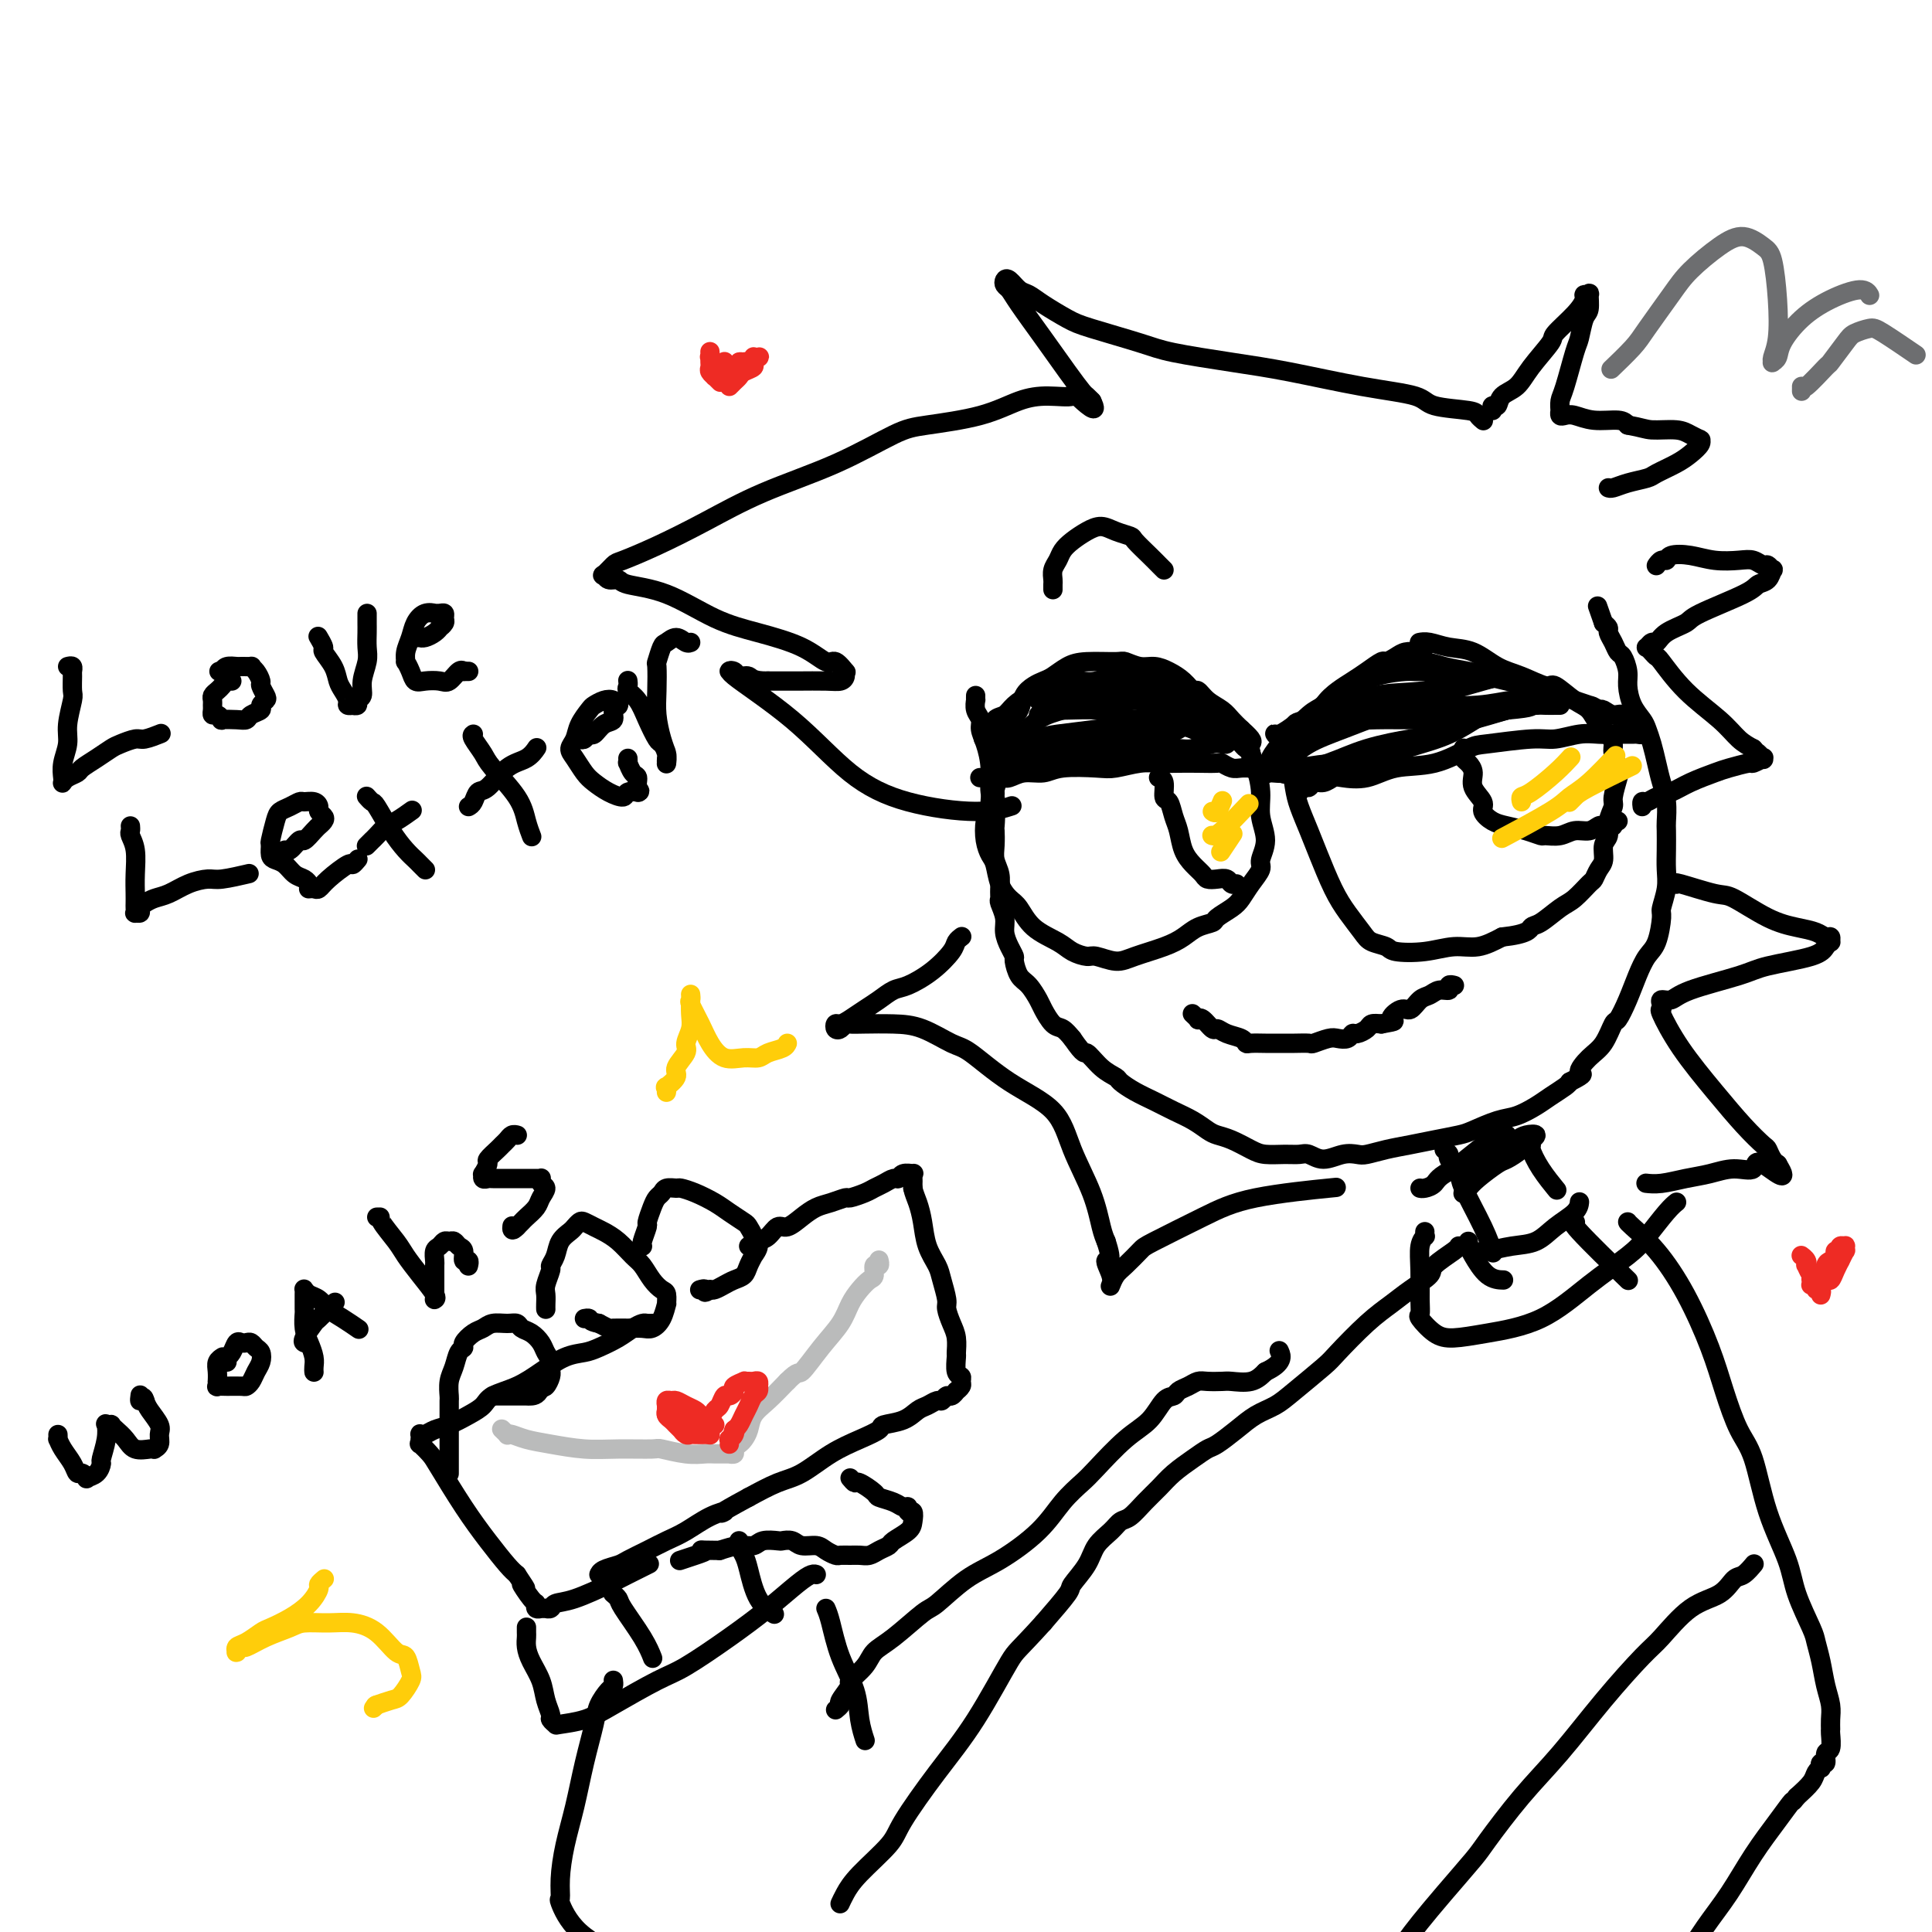 <svg viewBox='0 0 400 400' version='1.1' xmlns='http://www.w3.org/2000/svg' xmlns:xlink='http://www.w3.org/1999/xlink'><g fill='none' stroke='rgb(0,0,0)' stroke-width='4' stroke-linecap='round' stroke-linejoin='round'><path d='M202,144c-0.009,0.470 -0.017,0.941 0,1c0.017,0.059 0.060,-0.292 0,0c-0.060,0.292 -0.222,1.227 0,2c0.222,0.773 0.829,1.383 1,2c0.171,0.617 -0.094,1.241 0,2c0.094,0.759 0.547,1.654 1,3c0.453,1.346 0.906,3.143 1,5c0.094,1.857 -0.171,3.774 0,5c0.171,1.226 0.777,1.759 1,3c0.223,1.241 0.064,3.189 0,4c-0.064,0.811 -0.031,0.486 0,1c0.031,0.514 0.061,1.868 0,3c-0.061,1.132 -0.214,2.042 0,3c0.214,0.958 0.793,1.964 1,3c0.207,1.036 0.041,2.100 0,3c-0.041,0.900 0.044,1.634 0,2c-0.044,0.366 -0.218,0.364 0,1c0.218,0.636 0.828,1.909 1,3c0.172,1.091 -0.095,2.001 0,3c0.095,0.999 0.553,2.087 1,3c0.447,0.913 0.883,1.652 1,2c0.117,0.348 -0.086,0.304 0,1c0.086,0.696 0.460,2.130 1,3c0.540,0.870 1.247,1.174 2,2c0.753,0.826 1.553,2.174 2,3c0.447,0.826 0.543,1.129 1,2c0.457,0.871 1.277,2.312 2,3c0.723,0.688 1.349,0.625 2,1c0.651,0.375 1.325,1.187 2,2'/><path d='M222,215c2.710,3.931 2.486,2.758 3,3c0.514,0.242 1.768,1.899 3,3c1.232,1.101 2.443,1.646 3,2c0.557,0.354 0.459,0.517 1,1c0.541,0.483 1.720,1.285 3,2c1.280,0.715 2.660,1.344 4,2c1.340,0.656 2.640,1.341 4,2c1.360,0.659 2.780,1.293 4,2c1.220,0.707 2.240,1.485 3,2c0.760,0.515 1.260,0.765 2,1c0.740,0.235 1.721,0.456 3,1c1.279,0.544 2.856,1.413 4,2c1.144,0.587 1.856,0.894 3,1c1.144,0.106 2.722,0.011 4,0c1.278,-0.011 2.258,0.064 3,0c0.742,-0.064 1.247,-0.265 2,0c0.753,0.265 1.754,0.996 3,1c1.246,0.004 2.737,-0.720 4,-1c1.263,-0.280 2.296,-0.116 3,0c0.704,0.116 1.077,0.186 2,0c0.923,-0.186 2.394,-0.626 4,-1c1.606,-0.374 3.346,-0.682 5,-1c1.654,-0.318 3.222,-0.648 5,-1c1.778,-0.352 3.768,-0.727 5,-1c1.232,-0.273 1.708,-0.443 3,-1c1.292,-0.557 3.400,-1.501 5,-2c1.600,-0.499 2.691,-0.554 4,-1c1.309,-0.446 2.835,-1.285 4,-2c1.165,-0.715 1.967,-1.308 3,-2c1.033,-0.692 2.295,-1.483 3,-2c0.705,-0.517 0.852,-0.758 1,-1'/><path d='M325,224c3.930,-2.004 2.257,-1.515 2,-2c-0.257,-0.485 0.904,-1.945 2,-3c1.096,-1.055 2.128,-1.706 3,-3c0.872,-1.294 1.584,-3.232 2,-4c0.416,-0.768 0.535,-0.366 1,-1c0.465,-0.634 1.278,-2.303 2,-4c0.722,-1.697 1.355,-3.422 2,-5c0.645,-1.578 1.301,-3.009 2,-4c0.699,-0.991 1.441,-1.542 2,-3c0.559,-1.458 0.934,-3.824 1,-5c0.066,-1.176 -0.178,-1.162 0,-2c0.178,-0.838 0.780,-2.526 1,-4c0.220,-1.474 0.060,-2.732 0,-4c-0.060,-1.268 -0.019,-2.544 0,-4c0.019,-1.456 0.016,-3.092 0,-4c-0.016,-0.908 -0.046,-1.089 0,-2c0.046,-0.911 0.167,-2.551 0,-4c-0.167,-1.449 -0.621,-2.705 -1,-4c-0.379,-1.295 -0.682,-2.628 -1,-4c-0.318,-1.372 -0.649,-2.783 -1,-4c-0.351,-1.217 -0.720,-2.240 -1,-3c-0.280,-0.760 -0.470,-1.258 -1,-2c-0.530,-0.742 -1.399,-1.728 -2,-3c-0.601,-1.272 -0.934,-2.830 -1,-4c-0.066,-1.170 0.136,-1.952 0,-3c-0.136,-1.048 -0.610,-2.361 -1,-3c-0.390,-0.639 -0.696,-0.605 -1,-1c-0.304,-0.395 -0.607,-1.219 -1,-2c-0.393,-0.781 -0.875,-1.518 -1,-2c-0.125,-0.482 0.107,-0.709 0,-1c-0.107,-0.291 -0.554,-0.645 -1,-1'/><path d='M332,129c-2.167,-6.167 -1.083,-3.083 0,0'/><path d='M205,168c0.030,0.128 0.061,0.256 0,0c-0.061,-0.256 -0.213,-0.897 0,-1c0.213,-0.103 0.793,0.331 1,0c0.207,-0.331 0.042,-1.429 0,-2c-0.042,-0.571 0.041,-0.615 0,-1c-0.041,-0.385 -0.204,-1.110 0,-2c0.204,-0.890 0.774,-1.946 1,-3c0.226,-1.054 0.106,-2.105 0,-3c-0.106,-0.895 -0.198,-1.633 0,-2c0.198,-0.367 0.686,-0.364 1,-1c0.314,-0.636 0.454,-1.911 1,-3c0.546,-1.089 1.496,-1.993 2,-3c0.504,-1.007 0.560,-2.119 1,-3c0.440,-0.881 1.262,-1.532 2,-2c0.738,-0.468 1.392,-0.752 2,-1c0.608,-0.248 1.169,-0.460 2,-1c0.831,-0.540 1.930,-1.409 3,-2c1.070,-0.591 2.110,-0.905 4,-1c1.890,-0.095 4.631,0.029 6,0c1.369,-0.029 1.367,-0.213 2,0c0.633,0.213 1.900,0.821 3,1c1.100,0.179 2.035,-0.073 3,0c0.965,0.073 1.962,0.470 3,1c1.038,0.530 2.116,1.191 3,2c0.884,0.809 1.574,1.764 2,2c0.426,0.236 0.589,-0.246 1,0c0.411,0.246 1.069,1.221 2,2c0.931,0.779 2.135,1.364 3,2c0.865,0.636 1.390,1.325 2,2c0.610,0.675 1.305,1.338 2,2'/><path d='M257,151c2.785,2.446 2.248,2.561 2,3c-0.248,0.439 -0.205,1.201 0,2c0.205,0.799 0.573,1.636 1,3c0.427,1.364 0.915,3.257 1,5c0.085,1.743 -0.232,3.337 0,5c0.232,1.663 1.012,3.394 1,5c-0.012,1.606 -0.817,3.087 -1,4c-0.183,0.913 0.255,1.256 0,2c-0.255,0.744 -1.204,1.887 -2,3c-0.796,1.113 -1.438,2.195 -2,3c-0.562,0.805 -1.045,1.332 -2,2c-0.955,0.668 -2.381,1.477 -3,2c-0.619,0.523 -0.430,0.759 -1,1c-0.570,0.241 -1.897,0.486 -3,1c-1.103,0.514 -1.980,1.297 -3,2c-1.020,0.703 -2.184,1.328 -4,2c-1.816,0.672 -4.286,1.393 -6,2c-1.714,0.607 -2.673,1.099 -4,1c-1.327,-0.099 -3.023,-0.791 -4,-1c-0.977,-0.209 -1.234,0.064 -2,0c-0.766,-0.064 -2.039,-0.464 -3,-1c-0.961,-0.536 -1.609,-1.209 -3,-2c-1.391,-0.791 -3.524,-1.700 -5,-3c-1.476,-1.300 -2.293,-2.991 -3,-4c-0.707,-1.009 -1.303,-1.336 -2,-2c-0.697,-0.664 -1.494,-1.665 -2,-3c-0.506,-1.335 -0.721,-3.004 -1,-4c-0.279,-0.996 -0.621,-1.318 -1,-2c-0.379,-0.682 -0.794,-1.722 -1,-3c-0.206,-1.278 -0.202,-2.794 0,-4c0.202,-1.206 0.601,-2.103 1,-3'/><path d='M205,167c-0.089,-3.378 0.689,-3.822 1,-4c0.311,-0.178 0.156,-0.089 0,0'/><path d='M295,134c-0.456,0.030 -0.913,0.060 -1,0c-0.087,-0.060 0.195,-0.210 0,0c-0.195,0.210 -0.869,0.778 -1,1c-0.131,0.222 0.279,0.096 0,0c-0.279,-0.096 -1.246,-0.163 -2,0c-0.754,0.163 -1.293,0.558 -2,1c-0.707,0.442 -1.582,0.933 -2,1c-0.418,0.067 -0.380,-0.290 -1,0c-0.620,0.290 -1.896,1.226 -3,2c-1.104,0.774 -2.034,1.384 -3,2c-0.966,0.616 -1.969,1.236 -3,2c-1.031,0.764 -2.091,1.671 -3,3c-0.909,1.329 -1.667,3.081 -2,4c-0.333,0.919 -0.241,1.004 -1,2c-0.759,0.996 -2.370,2.903 -3,5c-0.630,2.097 -0.279,4.384 0,6c0.279,1.616 0.486,2.560 1,4c0.514,1.440 1.335,3.376 2,5c0.665,1.624 1.174,2.936 2,5c0.826,2.064 1.969,4.882 3,7c1.031,2.118 1.950,3.538 3,5c1.050,1.462 2.232,2.967 3,4c0.768,1.033 1.121,1.593 2,2c0.879,0.407 2.285,0.660 3,1c0.715,0.340 0.738,0.765 2,1c1.262,0.235 3.761,0.279 6,0c2.239,-0.279 4.218,-0.883 6,-1c1.782,-0.117 3.366,0.252 5,0c1.634,-0.252 3.317,-1.126 5,-2'/><path d='M311,194c5.470,-0.590 5.644,-1.566 6,-2c0.356,-0.434 0.893,-0.325 2,-1c1.107,-0.675 2.783,-2.135 4,-3c1.217,-0.865 1.976,-1.137 3,-2c1.024,-0.863 2.312,-2.318 3,-3c0.688,-0.682 0.777,-0.591 1,-1c0.223,-0.409 0.580,-1.320 1,-2c0.420,-0.680 0.901,-1.131 1,-2c0.099,-0.869 -0.185,-2.156 0,-3c0.185,-0.844 0.838,-1.245 1,-2c0.162,-0.755 -0.166,-1.864 0,-3c0.166,-1.136 0.825,-2.300 1,-3c0.175,-0.700 -0.135,-0.936 0,-2c0.135,-1.064 0.713,-2.957 1,-4c0.287,-1.043 0.281,-1.237 0,-2c-0.281,-0.763 -0.837,-2.095 -1,-3c-0.163,-0.905 0.068,-1.381 0,-2c-0.068,-0.619 -0.435,-1.379 -1,-2c-0.565,-0.621 -1.328,-1.103 -2,-2c-0.672,-0.897 -1.253,-2.208 -2,-3c-0.747,-0.792 -1.661,-1.064 -3,-2c-1.339,-0.936 -3.102,-2.534 -4,-3c-0.898,-0.466 -0.932,0.202 -2,0c-1.068,-0.202 -3.171,-1.273 -5,-2c-1.829,-0.727 -3.383,-1.109 -5,-2c-1.617,-0.891 -3.295,-2.291 -5,-3c-1.705,-0.709 -3.436,-0.726 -5,-1c-1.564,-0.274 -2.959,-0.805 -4,-1c-1.041,-0.195 -1.726,-0.056 -2,0c-0.274,0.056 -0.137,0.028 0,0'/><path d='M203,161c-0.118,-0.000 -0.236,-0.000 0,0c0.236,0.000 0.825,0.001 1,0c0.175,-0.001 -0.064,-0.004 0,0c0.064,0.004 0.433,0.016 1,0c0.567,-0.016 1.334,-0.061 2,0c0.666,0.061 1.232,0.226 2,0c0.768,-0.226 1.740,-0.844 3,-1c1.260,-0.156 2.808,0.151 4,0c1.192,-0.151 2.026,-0.758 4,-1c1.974,-0.242 5.087,-0.117 7,0c1.913,0.117 2.625,0.228 4,0c1.375,-0.228 3.412,-0.793 5,-1c1.588,-0.207 2.725,-0.057 4,0c1.275,0.057 2.687,0.019 4,0c1.313,-0.019 2.525,-0.019 4,0c1.475,0.019 3.212,0.058 4,0c0.788,-0.058 0.628,-0.212 1,0c0.372,0.212 1.277,0.790 2,1c0.723,0.210 1.266,0.053 2,0c0.734,-0.053 1.661,-0.000 2,0c0.339,0.000 0.091,-0.051 0,0c-0.091,0.051 -0.024,0.204 0,0c0.024,-0.204 0.007,-0.766 0,-1c-0.007,-0.234 -0.002,-0.140 0,0c0.002,0.140 0.001,0.326 0,0c-0.001,-0.326 -0.000,-1.163 0,-2'/><path d='M259,156c-0.178,-0.642 -0.624,-0.745 -1,-1c-0.376,-0.255 -0.682,-0.660 -1,-1c-0.318,-0.340 -0.648,-0.616 -1,-1c-0.352,-0.384 -0.724,-0.877 -1,-1c-0.276,-0.123 -0.454,0.123 -1,0c-0.546,-0.123 -1.461,-0.615 -2,-1c-0.539,-0.385 -0.703,-0.662 -1,-1c-0.297,-0.338 -0.726,-0.738 -1,-1c-0.274,-0.262 -0.391,-0.385 -1,-1c-0.609,-0.615 -1.710,-1.723 -2,-2c-0.290,-0.277 0.230,0.276 0,0c-0.230,-0.276 -1.212,-1.381 -2,-2c-0.788,-0.619 -1.382,-0.753 -2,-1c-0.618,-0.247 -1.259,-0.607 -2,-1c-0.741,-0.393 -1.580,-0.820 -2,-1c-0.420,-0.180 -0.420,-0.115 -1,0c-0.580,0.115 -1.741,0.279 -3,0c-1.259,-0.279 -2.614,-1.000 -4,-1c-1.386,-0.000 -2.801,0.721 -4,1c-1.199,0.279 -2.183,0.115 -3,0c-0.817,-0.115 -1.469,-0.183 -2,0c-0.531,0.183 -0.943,0.616 -2,1c-1.057,0.384 -2.759,0.717 -4,1c-1.241,0.283 -2.020,0.514 -3,1c-0.980,0.486 -2.161,1.225 -3,2c-0.839,0.775 -1.335,1.584 -2,2c-0.665,0.416 -1.499,0.437 -2,1c-0.501,0.563 -0.670,1.666 -1,2c-0.330,0.334 -0.819,-0.102 -1,0c-0.181,0.102 -0.052,0.744 0,1c0.052,0.256 0.026,0.128 0,0'/><path d='M204,152c-1.177,1.482 0.379,1.185 1,1c0.621,-0.185 0.305,-0.260 1,0c0.695,0.260 2.401,0.854 4,1c1.599,0.146 3.093,-0.157 6,0c2.907,0.157 7.228,0.775 10,1c2.772,0.225 3.996,0.056 6,0c2.004,-0.056 4.790,-0.001 7,0c2.210,0.001 3.845,-0.053 5,0c1.155,0.053 1.830,0.211 3,0c1.170,-0.211 2.836,-0.793 4,-1c1.164,-0.207 1.826,-0.039 2,0c0.174,0.039 -0.140,-0.049 0,0c0.140,0.049 0.734,0.237 1,0c0.266,-0.237 0.203,-0.900 0,-1c-0.203,-0.100 -0.546,0.362 -1,0c-0.454,-0.362 -1.017,-1.548 -2,-2c-0.983,-0.452 -2.384,-0.171 -3,0c-0.616,0.171 -0.448,0.231 -1,0c-0.552,-0.231 -1.825,-0.754 -4,-1c-2.175,-0.246 -5.251,-0.217 -8,0c-2.749,0.217 -5.170,0.621 -8,1c-2.830,0.379 -6.069,0.732 -8,1c-1.931,0.268 -2.554,0.449 -4,1c-1.446,0.551 -3.715,1.472 -5,2c-1.285,0.528 -1.585,0.664 -2,1c-0.415,0.336 -0.946,0.874 -1,1c-0.054,0.126 0.370,-0.158 1,0c0.630,0.158 1.466,0.760 3,1c1.534,0.240 3.767,0.120 6,0'/><path d='M217,158c3.582,-0.186 7.537,-1.153 11,-2c3.463,-0.847 6.434,-1.576 8,-2c1.566,-0.424 1.725,-0.544 3,-1c1.275,-0.456 3.664,-1.250 5,-2c1.336,-0.750 1.619,-1.457 2,-2c0.381,-0.543 0.861,-0.923 1,-1c0.139,-0.077 -0.061,0.147 0,0c0.061,-0.147 0.384,-0.667 0,-1c-0.384,-0.333 -1.474,-0.480 -2,-1c-0.526,-0.520 -0.487,-1.415 -1,-2c-0.513,-0.585 -1.577,-0.862 -3,-1c-1.423,-0.138 -3.206,-0.138 -5,0c-1.794,0.138 -3.598,0.413 -6,1c-2.402,0.587 -5.401,1.485 -7,2c-1.599,0.515 -1.797,0.649 -3,1c-1.203,0.351 -3.409,0.921 -5,2c-1.591,1.079 -2.566,2.667 -4,4c-1.434,1.333 -3.329,2.412 -4,3c-0.671,0.588 -0.120,0.686 0,1c0.120,0.314 -0.192,0.843 0,1c0.192,0.157 0.887,-0.060 1,0c0.113,0.060 -0.357,0.395 1,0c1.357,-0.395 4.540,-1.520 6,-2c1.460,-0.480 1.196,-0.314 3,-1c1.804,-0.686 5.674,-2.222 9,-3c3.326,-0.778 6.107,-0.797 8,-1c1.893,-0.203 2.900,-0.590 4,-1c1.100,-0.410 2.295,-0.842 3,-1c0.705,-0.158 0.921,-0.043 1,0c0.079,0.043 0.023,0.012 0,0c-0.023,-0.012 -0.011,-0.006 0,0'/><path d='M243,149c5.532,-1.262 1.360,-0.916 0,-1c-1.360,-0.084 0.090,-0.597 0,-1c-0.090,-0.403 -1.720,-0.697 -3,-1c-1.280,-0.303 -2.209,-0.617 -3,-1c-0.791,-0.383 -1.445,-0.836 -3,-1c-1.555,-0.164 -4.013,-0.040 -6,0c-1.987,0.040 -3.504,-0.003 -5,0c-1.496,0.003 -2.971,0.053 -4,0c-1.029,-0.053 -1.611,-0.210 -2,0c-0.389,0.210 -0.585,0.788 -1,1c-0.415,0.212 -1.050,0.057 -1,0c0.050,-0.057 0.785,-0.016 1,0c0.215,0.016 -0.088,0.007 1,0c1.088,-0.007 3.569,-0.013 5,0c1.431,0.013 1.813,0.046 4,0c2.187,-0.046 6.179,-0.171 9,0c2.821,0.171 4.473,0.638 6,1c1.527,0.362 2.931,0.619 4,1c1.069,0.381 1.802,0.886 2,1c0.198,0.114 -0.139,-0.162 0,0c0.139,0.162 0.754,0.760 1,1c0.246,0.240 0.123,0.120 0,0'/><path d='M215,148c0.433,0.113 0.865,0.226 1,0c0.135,-0.226 -0.028,-0.790 0,-1c0.028,-0.210 0.246,-0.066 1,0c0.754,0.066 2.042,0.052 4,0c1.958,-0.052 4.585,-0.144 6,0c1.415,0.144 1.616,0.523 3,1c1.384,0.477 3.949,1.051 7,1c3.051,-0.051 6.586,-0.729 8,-1c1.414,-0.271 0.707,-0.136 0,0'/><path d='M269,164c-0.088,0.122 -0.175,0.244 0,0c0.175,-0.244 0.614,-0.854 1,-1c0.386,-0.146 0.720,0.170 1,0c0.280,-0.170 0.506,-0.828 1,-1c0.494,-0.172 1.255,0.143 2,0c0.745,-0.143 1.473,-0.743 2,-1c0.527,-0.257 0.852,-0.170 2,0c1.148,0.170 3.120,0.425 5,0c1.880,-0.425 3.668,-1.529 6,-2c2.332,-0.471 5.206,-0.307 8,-1c2.794,-0.693 5.506,-2.242 7,-3c1.494,-0.758 1.768,-0.725 4,-1c2.232,-0.275 6.422,-0.858 9,-1c2.578,-0.142 3.544,0.158 5,0c1.456,-0.158 3.402,-0.774 5,-1c1.598,-0.226 2.847,-0.061 4,0c1.153,0.061 2.208,0.017 3,0c0.792,-0.017 1.321,-0.008 2,0c0.679,0.008 1.510,0.015 2,0c0.490,-0.015 0.641,-0.050 1,0c0.359,0.050 0.928,0.186 1,0c0.072,-0.186 -0.351,-0.695 -1,-1c-0.649,-0.305 -1.522,-0.408 -2,-1c-0.478,-0.592 -0.561,-1.674 -1,-2c-0.439,-0.326 -1.234,0.105 -2,0c-0.766,-0.105 -1.505,-0.744 -2,-1c-0.495,-0.256 -0.748,-0.128 -1,0'/><path d='M331,147c-1.403,-0.952 -1.410,-0.832 -2,-1c-0.590,-0.168 -1.764,-0.622 -3,-1c-1.236,-0.378 -2.536,-0.679 -4,-1c-1.464,-0.321 -3.093,-0.664 -4,-1c-0.907,-0.336 -1.091,-0.667 -2,-1c-0.909,-0.333 -2.542,-0.668 -4,-1c-1.458,-0.332 -2.742,-0.659 -4,-1c-1.258,-0.341 -2.491,-0.694 -4,-1c-1.509,-0.306 -3.295,-0.563 -5,-1c-1.705,-0.437 -3.329,-1.052 -5,-1c-1.671,0.052 -3.389,0.770 -4,1c-0.611,0.230 -0.114,-0.030 -1,0c-0.886,0.030 -3.153,0.349 -5,1c-1.847,0.651 -3.272,1.633 -5,3c-1.728,1.367 -3.760,3.120 -5,4c-1.240,0.880 -1.690,0.887 -3,2c-1.310,1.113 -3.481,3.333 -5,5c-1.519,1.667 -2.387,2.781 -3,4c-0.613,1.219 -0.973,2.541 -1,3c-0.027,0.459 0.279,0.053 1,0c0.721,-0.053 1.858,0.247 4,0c2.142,-0.247 5.288,-1.043 8,-2c2.712,-0.957 4.991,-2.077 8,-3c3.009,-0.923 6.749,-1.648 9,-2c2.251,-0.352 3.012,-0.329 5,-1c1.988,-0.671 5.203,-2.036 8,-3c2.797,-0.964 5.176,-1.529 7,-2c1.824,-0.471 3.093,-0.849 4,-1c0.907,-0.151 1.454,-0.076 2,0'/><path d='M318,146c8.659,-2.104 2.306,-0.364 0,0c-2.306,0.364 -0.565,-0.648 0,-1c0.565,-0.352 -0.047,-0.043 -1,0c-0.953,0.043 -2.247,-0.179 -4,0c-1.753,0.179 -3.964,0.761 -7,1c-3.036,0.239 -6.895,0.135 -9,0c-2.105,-0.135 -2.455,-0.302 -4,0c-1.545,0.302 -4.285,1.074 -7,2c-2.715,0.926 -5.407,2.007 -8,3c-2.593,0.993 -5.088,1.899 -7,3c-1.912,1.101 -3.241,2.398 -4,3c-0.759,0.602 -0.949,0.511 -1,1c-0.051,0.489 0.038,1.559 0,2c-0.038,0.441 -0.204,0.253 0,0c0.204,-0.253 0.779,-0.569 3,-1c2.221,-0.431 6.087,-0.975 8,-1c1.913,-0.025 1.874,0.470 4,0c2.126,-0.470 6.419,-1.905 10,-3c3.581,-1.095 6.451,-1.852 9,-3c2.549,-1.148 4.776,-2.689 7,-4c2.224,-1.311 4.446,-2.392 6,-3c1.554,-0.608 2.439,-0.742 3,-1c0.561,-0.258 0.798,-0.639 1,-1c0.202,-0.361 0.368,-0.701 0,-1c-0.368,-0.299 -1.270,-0.556 -2,-1c-0.730,-0.444 -1.290,-1.075 -3,-1c-1.710,0.075 -4.572,0.854 -6,1c-1.428,0.146 -1.424,-0.342 -3,0c-1.576,0.342 -4.732,1.515 -8,2c-3.268,0.485 -6.648,0.281 -10,1c-3.352,0.719 -6.676,2.359 -10,4'/><path d='M275,148c-7.143,1.570 -6.501,1.494 -7,2c-0.499,0.506 -2.141,1.594 -3,2c-0.859,0.406 -0.936,0.131 -1,0c-0.064,-0.131 -0.116,-0.117 0,0c0.116,0.117 0.399,0.337 2,0c1.601,-0.337 4.521,-1.232 8,-2c3.479,-0.768 7.516,-1.411 10,-2c2.484,-0.589 3.415,-1.125 6,-2c2.585,-0.875 6.822,-2.091 10,-3c3.178,-0.909 5.296,-1.512 7,-2c1.704,-0.488 2.996,-0.862 4,-1c1.004,-0.138 1.722,-0.041 2,0c0.278,0.041 0.117,0.025 0,0c-0.117,-0.025 -0.188,-0.060 -1,0c-0.812,0.060 -2.364,0.214 -4,0c-1.636,-0.214 -3.357,-0.795 -6,-1c-2.643,-0.205 -6.207,-0.034 -8,0c-1.793,0.034 -1.815,-0.069 -3,0c-1.185,0.069 -3.533,0.310 -6,1c-2.467,0.690 -5.052,1.830 -7,3c-1.948,1.170 -3.259,2.370 -4,3c-0.741,0.630 -0.914,0.691 -1,1c-0.086,0.309 -0.086,0.868 0,1c0.086,0.132 0.258,-0.161 1,0c0.742,0.161 2.054,0.777 4,1c1.946,0.223 4.527,0.054 7,0c2.473,-0.054 4.838,0.006 8,0c3.162,-0.006 7.121,-0.079 9,0c1.879,0.079 1.680,0.308 3,0c1.320,-0.308 4.160,-1.154 7,-2'/><path d='M312,147c6.238,-0.536 4.834,-0.876 5,-1c0.166,-0.124 1.901,-0.033 3,0c1.099,0.033 1.562,0.009 2,0c0.438,-0.009 0.849,-0.002 1,0c0.151,0.002 0.040,0.001 0,0c-0.040,-0.001 -0.011,-0.000 0,0c0.011,0.000 0.003,0.000 0,0c-0.003,-0.000 -0.002,-0.000 0,0'/><path d='M218,122c-0.000,-0.026 -0.001,-0.051 0,0c0.001,0.051 0.003,0.180 0,0c-0.003,-0.180 -0.013,-0.667 0,-1c0.013,-0.333 0.047,-0.512 0,-1c-0.047,-0.488 -0.175,-1.286 0,-2c0.175,-0.714 0.655,-1.345 1,-2c0.345,-0.655 0.556,-1.336 1,-2c0.444,-0.664 1.121,-1.313 2,-2c0.879,-0.687 1.960,-1.412 3,-2c1.040,-0.588 2.040,-1.038 3,-1c0.960,0.038 1.882,0.563 3,1c1.118,0.437 2.433,0.786 3,1c0.567,0.214 0.387,0.292 1,1c0.613,0.708 2.020,2.045 3,3c0.980,0.955 1.533,1.526 2,2c0.467,0.474 0.848,0.850 1,1c0.152,0.150 0.076,0.075 0,0'/><path d='M240,161c-0.120,-0.025 -0.239,-0.050 0,0c0.239,0.050 0.838,0.175 1,1c0.162,0.825 -0.112,2.349 0,3c0.112,0.651 0.610,0.429 1,1c0.390,0.571 0.672,1.935 1,3c0.328,1.065 0.703,1.830 1,3c0.297,1.170 0.516,2.745 1,4c0.484,1.255 1.233,2.192 2,3c0.767,0.808 1.553,1.488 2,2c0.447,0.512 0.554,0.855 1,1c0.446,0.145 1.230,0.091 2,0c0.770,-0.091 1.526,-0.220 2,0c0.474,0.220 0.666,0.790 1,1c0.334,0.210 0.810,0.060 1,0c0.190,-0.060 0.095,-0.030 0,0'/><path d='M303,155c-0.006,-0.088 -0.011,-0.176 0,0c0.011,0.176 0.039,0.616 0,1c-0.039,0.384 -0.146,0.711 0,1c0.146,0.289 0.545,0.538 1,1c0.455,0.462 0.964,1.136 1,2c0.036,0.864 -0.403,1.919 0,3c0.403,1.081 1.647,2.187 2,3c0.353,0.813 -0.185,1.332 0,2c0.185,0.668 1.095,1.485 2,2c0.905,0.515 1.807,0.727 3,1c1.193,0.273 2.679,0.605 4,1c1.321,0.395 2.479,0.853 3,1c0.521,0.147 0.405,-0.017 1,0c0.595,0.017 1.900,0.215 3,0c1.100,-0.215 1.996,-0.842 3,-1c1.004,-0.158 2.115,0.155 3,0c0.885,-0.155 1.542,-0.777 2,-1c0.458,-0.223 0.715,-0.046 1,0c0.285,0.046 0.599,-0.040 1,0c0.401,0.040 0.891,0.207 1,0c0.109,-0.207 -0.163,-0.786 0,-1c0.163,-0.214 0.761,-0.061 1,0c0.239,0.061 0.120,0.031 0,0'/><path d='M247,210c-0.117,-0.109 -0.235,-0.218 0,0c0.235,0.218 0.822,0.761 1,1c0.178,0.239 -0.053,0.172 0,0c0.053,-0.172 0.389,-0.450 1,0c0.611,0.450 1.498,1.627 2,2c0.502,0.373 0.619,-0.058 1,0c0.381,0.058 1.026,0.604 2,1c0.974,0.396 2.277,0.642 3,1c0.723,0.358 0.865,0.828 1,1c0.135,0.172 0.261,0.046 1,0c0.739,-0.046 2.090,-0.013 3,0c0.910,0.013 1.380,0.004 2,0c0.620,-0.004 1.391,-0.005 2,0c0.609,0.005 1.055,0.015 2,0c0.945,-0.015 2.389,-0.056 3,0c0.611,0.056 0.387,0.207 1,0c0.613,-0.207 2.061,-0.773 3,-1c0.939,-0.227 1.369,-0.116 2,0c0.631,0.116 1.464,0.238 2,0c0.536,-0.238 0.776,-0.834 1,-1c0.224,-0.166 0.431,0.100 1,0c0.569,-0.100 1.499,-0.565 2,-1c0.501,-0.435 0.572,-0.838 1,-1c0.428,-0.162 1.214,-0.081 2,0'/><path d='M286,212c4.070,-0.716 2.245,-0.506 2,-1c-0.245,-0.494 1.088,-1.692 2,-2c0.912,-0.308 1.401,0.272 2,0c0.599,-0.272 1.308,-1.397 2,-2c0.692,-0.603 1.366,-0.683 2,-1c0.634,-0.317 1.228,-0.869 2,-1c0.772,-0.131 1.722,0.161 2,0c0.278,-0.161 -0.118,-0.774 0,-1c0.118,-0.226 0.748,-0.065 1,0c0.252,0.065 0.126,0.032 0,0'/><path d='M309,85c-0.103,-0.473 -0.206,-0.946 0,-1c0.206,-0.054 0.722,0.311 1,0c0.278,-0.311 0.320,-1.299 1,-2c0.680,-0.701 1.999,-1.114 3,-2c1.001,-0.886 1.684,-2.244 3,-4c1.316,-1.756 3.266,-3.910 4,-5c0.734,-1.090 0.253,-1.114 1,-2c0.747,-0.886 2.722,-2.632 4,-4c1.278,-1.368 1.860,-2.356 2,-3c0.140,-0.644 -0.162,-0.943 0,-1c0.162,-0.057 0.786,0.128 1,0c0.214,-0.128 0.017,-0.569 0,0c-0.017,0.569 0.147,2.148 0,3c-0.147,0.852 -0.603,0.976 -1,2c-0.397,1.024 -0.733,2.947 -1,4c-0.267,1.053 -0.464,1.235 -1,3c-0.536,1.765 -1.411,5.113 -2,7c-0.589,1.887 -0.890,2.313 -1,3c-0.110,0.687 -0.027,1.634 0,2c0.027,0.366 -0.002,0.149 0,0c0.002,-0.149 0.035,-0.232 0,0c-0.035,0.232 -0.140,0.779 0,1c0.140,0.221 0.524,0.114 1,0c0.476,-0.114 1.045,-0.237 2,0c0.955,0.237 2.296,0.833 4,1c1.704,0.167 3.773,-0.095 5,0c1.227,0.095 1.614,0.548 2,1'/><path d='M337,88c3.035,0.548 3.622,0.917 5,1c1.378,0.083 3.546,-0.122 5,0c1.454,0.122 2.195,0.571 3,1c0.805,0.429 1.674,0.839 2,1c0.326,0.161 0.108,0.073 0,0c-0.108,-0.073 -0.106,-0.132 0,0c0.106,0.132 0.315,0.455 0,1c-0.315,0.545 -1.154,1.312 -2,2c-0.846,0.688 -1.697,1.299 -3,2c-1.303,0.701 -3.057,1.494 -4,2c-0.943,0.506 -1.076,0.724 -2,1c-0.924,0.276 -2.639,0.610 -4,1c-1.361,0.390 -2.366,0.836 -3,1c-0.634,0.164 -0.895,0.047 -1,0c-0.105,-0.047 -0.052,-0.023 0,0'/><path d='M307,87c0.105,0.087 0.210,0.175 0,0c-0.210,-0.175 -0.737,-0.612 -1,-1c-0.263,-0.388 -0.264,-0.727 -2,-1c-1.736,-0.273 -5.206,-0.482 -7,-1c-1.794,-0.518 -1.911,-1.346 -4,-2c-2.089,-0.654 -6.149,-1.133 -11,-2c-4.851,-0.867 -10.493,-2.123 -15,-3c-4.507,-0.877 -7.880,-1.375 -12,-2c-4.120,-0.625 -8.987,-1.378 -12,-2c-3.013,-0.622 -4.172,-1.112 -7,-2c-2.828,-0.888 -7.324,-2.173 -10,-3c-2.676,-0.827 -3.533,-1.196 -5,-2c-1.467,-0.804 -3.545,-2.045 -5,-3c-1.455,-0.955 -2.285,-1.626 -3,-2c-0.715,-0.374 -1.313,-0.452 -2,-1c-0.687,-0.548 -1.462,-1.567 -2,-2c-0.538,-0.433 -0.837,-0.282 -1,0c-0.163,0.282 -0.189,0.693 0,1c0.189,0.307 0.593,0.510 1,1c0.407,0.490 0.816,1.269 2,3c1.184,1.731 3.144,4.415 5,7c1.856,2.585 3.608,5.071 5,7c1.392,1.929 2.426,3.301 3,4c0.574,0.699 0.690,0.723 1,1c0.310,0.277 0.814,0.805 1,1c0.186,0.195 0.053,0.056 0,0c-0.053,-0.056 -0.027,-0.028 0,0'/><path d='M226,83c1.950,3.640 -1.676,0.239 -3,-1c-1.324,-1.239 -0.345,-0.315 -1,0c-0.655,0.315 -2.942,0.020 -5,0c-2.058,-0.020 -3.887,0.233 -6,1c-2.113,0.767 -4.511,2.048 -8,3c-3.489,0.952 -8.071,1.576 -11,2c-2.929,0.424 -4.206,0.648 -7,2c-2.794,1.352 -7.106,3.834 -12,6c-4.894,2.166 -10.371,4.018 -15,6c-4.629,1.982 -8.411,4.094 -12,6c-3.589,1.906 -6.987,3.606 -10,5c-3.013,1.394 -5.643,2.483 -7,3c-1.357,0.517 -1.442,0.463 -2,1c-0.558,0.537 -1.587,1.663 -2,2c-0.413,0.337 -0.208,-0.117 0,0c0.208,0.117 0.419,0.804 1,1c0.581,0.196 1.533,-0.100 2,0c0.467,0.100 0.448,0.595 2,1c1.552,0.405 4.674,0.719 8,2c3.326,1.281 6.854,3.528 10,5c3.146,1.472 5.908,2.167 9,3c3.092,0.833 6.513,1.802 9,3c2.487,1.198 4.040,2.625 5,3c0.960,0.375 1.327,-0.302 2,0c0.673,0.302 1.652,1.584 2,2c0.348,0.416 0.065,-0.032 0,0c-0.065,0.032 0.088,0.544 0,1c-0.088,0.456 -0.415,0.854 -1,1c-0.585,0.146 -1.427,0.039 -3,0c-1.573,-0.039 -3.878,-0.011 -6,0c-2.122,0.011 -4.061,0.006 -6,0'/><path d='M159,141c-3.270,0.067 -3.444,-0.766 -4,-1c-0.556,-0.234 -1.493,0.131 -2,0c-0.507,-0.131 -0.584,-0.757 -1,-1c-0.416,-0.243 -1.172,-0.103 -1,0c0.172,0.103 1.273,0.170 1,0c-0.273,-0.170 -1.919,-0.577 0,1c1.919,1.577 7.405,5.137 12,9c4.595,3.863 8.300,8.030 12,11c3.700,2.970 7.394,4.745 12,6c4.606,1.255 10.125,1.992 14,2c3.875,0.008 6.107,-0.712 7,-1c0.893,-0.288 0.446,-0.144 0,0'/><path d='M343,117c0.023,-0.032 0.045,-0.065 0,0c-0.045,0.065 -0.159,0.227 0,0c0.159,-0.227 0.589,-0.842 1,-1c0.411,-0.158 0.802,0.140 1,0c0.198,-0.140 0.202,-0.718 1,-1c0.798,-0.282 2.389,-0.268 4,0c1.611,0.268 3.244,0.789 5,1c1.756,0.211 3.637,0.113 5,0c1.363,-0.113 2.208,-0.242 3,0c0.792,0.242 1.531,0.856 2,1c0.469,0.144 0.669,-0.183 1,0c0.331,0.183 0.794,0.876 1,1c0.206,0.124 0.157,-0.321 0,0c-0.157,0.321 -0.420,1.409 -1,2c-0.580,0.591 -1.475,0.686 -2,1c-0.525,0.314 -0.680,0.849 -3,2c-2.320,1.151 -6.807,2.920 -9,4c-2.193,1.080 -2.094,1.470 -3,2c-0.906,0.530 -2.818,1.199 -4,2c-1.182,0.801 -1.634,1.734 -2,2c-0.366,0.266 -0.644,-0.135 -1,0c-0.356,0.135 -0.789,0.806 -1,1c-0.211,0.194 -0.202,-0.088 0,0c0.202,0.088 0.595,0.547 1,1c0.405,0.453 0.821,0.902 1,1c0.179,0.098 0.120,-0.153 1,1c0.880,1.153 2.700,3.711 5,6c2.300,2.289 5.081,4.309 7,6c1.919,1.691 2.977,3.055 4,4c1.023,0.945 2.012,1.473 3,2'/><path d='M363,155c3.258,3.570 1.401,1.497 1,1c-0.401,-0.497 0.652,0.584 1,1c0.348,0.416 -0.011,0.167 0,0c0.011,-0.167 0.392,-0.253 0,0c-0.392,0.253 -1.556,0.844 -2,1c-0.444,0.156 -0.166,-0.123 -1,0c-0.834,0.123 -2.779,0.649 -4,1c-1.221,0.351 -1.717,0.529 -3,1c-1.283,0.471 -3.353,1.235 -5,2c-1.647,0.765 -2.872,1.529 -4,2c-1.128,0.471 -2.159,0.648 -3,1c-0.841,0.352 -1.494,0.878 -2,1c-0.506,0.122 -0.867,-0.159 -1,0c-0.133,0.159 -0.038,0.760 0,1c0.038,0.240 0.019,0.120 0,0'/><path d='M299,238c0.483,0.391 0.966,0.781 1,1c0.034,0.219 -0.379,0.266 0,1c0.379,0.734 1.552,2.155 2,3c0.448,0.845 0.172,1.113 1,3c0.828,1.887 2.761,5.393 4,8c1.239,2.607 1.782,4.316 2,5c0.218,0.684 0.109,0.342 0,0'/><path d='M316,236c-0.123,-0.107 -0.246,-0.214 0,0c0.246,0.214 0.862,0.748 1,1c0.138,0.252 -0.200,0.222 0,1c0.200,0.778 0.938,2.363 2,4c1.062,1.637 2.446,3.325 3,4c0.554,0.675 0.277,0.338 0,0'/><path d='M303,247c-0.082,0.076 -0.164,0.151 0,0c0.164,-0.151 0.575,-0.529 1,-1c0.425,-0.471 0.864,-1.034 2,-2c1.136,-0.966 2.968,-2.335 4,-3c1.032,-0.665 1.263,-0.627 2,-1c0.737,-0.373 1.981,-1.158 3,-2c1.019,-0.842 1.813,-1.740 2,-2c0.187,-0.260 -0.231,0.118 0,0c0.231,-0.118 1.113,-0.733 1,-1c-0.113,-0.267 -1.220,-0.188 -2,0c-0.780,0.188 -1.231,0.484 -2,1c-0.769,0.516 -1.854,1.251 -3,2c-1.146,0.749 -2.353,1.510 -3,2c-0.647,0.490 -0.735,0.707 -1,1c-0.265,0.293 -0.706,0.660 -1,1c-0.294,0.340 -0.442,0.651 0,0c0.442,-0.651 1.474,-2.266 2,-3c0.526,-0.734 0.548,-0.588 1,-1c0.452,-0.412 1.336,-1.380 2,-2c0.664,-0.620 1.109,-0.890 1,-1c-0.109,-0.110 -0.772,-0.060 -1,0c-0.228,0.060 -0.020,0.129 0,0c0.020,-0.129 -0.149,-0.458 -1,0c-0.851,0.458 -2.386,1.702 -4,3c-1.614,1.298 -3.307,2.649 -5,4'/><path d='M301,242c-3.276,1.547 -3.466,2.415 -4,3c-0.534,0.585 -1.413,0.888 -2,1c-0.587,0.112 -0.882,0.032 -1,0c-0.118,-0.032 -0.059,-0.016 0,0'/><path d='M303,258c0.369,-0.106 0.738,-0.212 1,0c0.262,0.212 0.418,0.742 1,1c0.582,0.258 1.592,0.246 3,0c1.408,-0.246 3.214,-0.725 5,-1c1.786,-0.275 3.550,-0.347 5,-1c1.450,-0.653 2.584,-1.886 4,-3c1.416,-1.114 3.112,-2.108 4,-3c0.888,-0.892 0.968,-1.684 1,-2c0.032,-0.316 0.016,-0.158 0,0'/><path d='M303,258c-0.423,-0.002 -0.846,-0.005 -1,0c-0.154,0.005 -0.038,0.017 0,0c0.038,-0.017 -0.002,-0.062 0,0c0.002,0.062 0.045,0.232 -1,1c-1.045,0.768 -3.179,2.135 -4,3c-0.821,0.865 -0.328,1.230 -1,2c-0.672,0.770 -2.508,1.947 -4,3c-1.492,1.053 -2.640,1.983 -4,3c-1.360,1.017 -2.933,2.121 -5,4c-2.067,1.879 -4.629,4.533 -6,6c-1.371,1.467 -1.552,1.746 -3,3c-1.448,1.254 -4.163,3.481 -6,5c-1.837,1.519 -2.795,2.329 -4,3c-1.205,0.671 -2.656,1.204 -4,2c-1.344,0.796 -2.579,1.854 -4,3c-1.421,1.146 -3.027,2.379 -4,3c-0.973,0.621 -1.313,0.630 -2,1c-0.687,0.370 -1.721,1.101 -3,2c-1.279,0.899 -2.804,1.966 -4,3c-1.196,1.034 -2.062,2.034 -3,3c-0.938,0.966 -1.946,1.899 -3,3c-1.054,1.101 -2.154,2.369 -3,3c-0.846,0.631 -1.439,0.624 -2,1c-0.561,0.376 -1.089,1.133 -2,2c-0.911,0.867 -2.205,1.843 -3,3c-0.795,1.157 -1.089,2.496 -2,4c-0.911,1.504 -2.438,3.174 -3,4c-0.562,0.826 -0.161,0.807 -1,2c-0.839,1.193 -2.920,3.596 -5,6'/><path d='M216,336c-5.439,6.019 -5.537,5.566 -7,8c-1.463,2.434 -4.293,7.753 -7,12c-2.707,4.247 -5.292,7.420 -8,11c-2.708,3.580 -5.538,7.565 -7,10c-1.462,2.435 -1.555,3.318 -3,5c-1.445,1.682 -4.243,4.162 -6,6c-1.757,1.838 -2.473,3.033 -3,4c-0.527,0.967 -0.865,1.705 -1,2c-0.135,0.295 -0.068,0.148 0,0'/><path d='M337,253c-0.001,-0.015 -0.002,-0.030 0,0c0.002,0.030 0.006,0.104 1,1c0.994,0.896 2.979,2.613 5,5c2.021,2.387 4.078,5.445 6,9c1.922,3.555 3.710,7.609 5,11c1.290,3.391 2.083,6.121 3,9c0.917,2.879 1.960,5.908 3,8c1.040,2.092 2.079,3.246 3,6c0.921,2.754 1.724,7.107 3,11c1.276,3.893 3.024,7.327 4,10c0.976,2.673 1.178,4.584 2,7c0.822,2.416 2.262,5.336 3,7c0.738,1.664 0.772,2.073 1,3c0.228,0.927 0.650,2.371 1,4c0.350,1.629 0.629,3.442 1,5c0.371,1.558 0.832,2.859 1,4c0.168,1.141 0.041,2.122 0,3c-0.041,0.878 0.004,1.655 0,2c-0.004,0.345 -0.057,0.259 0,1c0.057,0.741 0.225,2.307 0,3c-0.225,0.693 -0.844,0.511 -1,1c-0.156,0.489 0.151,1.650 0,2c-0.151,0.350 -0.760,-0.111 -1,0c-0.240,0.111 -0.111,0.795 0,1c0.111,0.205 0.205,-0.069 0,0c-0.205,0.069 -0.709,0.480 -1,1c-0.291,0.520 -0.369,1.149 -1,2c-0.631,0.851 -1.816,1.926 -3,3'/><path d='M372,372c-1.192,1.616 -0.670,0.656 -1,1c-0.330,0.344 -1.510,1.991 -3,4c-1.490,2.009 -3.289,4.380 -5,7c-1.711,2.620 -3.333,5.489 -5,8c-1.667,2.511 -3.378,4.662 -5,7c-1.622,2.338 -3.156,4.861 -4,6c-0.844,1.139 -0.997,0.894 -2,2c-1.003,1.106 -2.857,3.565 -4,5c-1.143,1.435 -1.577,1.848 -2,2c-0.423,0.152 -0.835,0.043 -1,0c-0.165,-0.043 -0.082,-0.022 0,0'/><path d='M363,324c-0.048,0.058 -0.097,0.116 0,0c0.097,-0.116 0.338,-0.407 0,0c-0.338,0.407 -1.256,1.513 -2,2c-0.744,0.487 -1.315,0.356 -2,1c-0.685,0.644 -1.485,2.064 -3,3c-1.515,0.936 -3.747,1.388 -6,3c-2.253,1.612 -4.529,4.383 -6,6c-1.471,1.617 -2.138,2.079 -4,4c-1.862,1.921 -4.918,5.301 -8,9c-3.082,3.699 -6.189,7.716 -9,11c-2.811,3.284 -5.326,5.834 -8,9c-2.674,3.166 -5.507,6.948 -7,9c-1.493,2.052 -1.645,2.373 -3,4c-1.355,1.627 -3.911,4.559 -6,7c-2.089,2.441 -3.709,4.392 -5,6c-1.291,1.608 -2.253,2.874 -3,4c-0.747,1.126 -1.278,2.111 -2,3c-0.722,0.889 -1.635,1.683 -2,2c-0.365,0.317 -0.183,0.159 0,0'/><path d='M93,305c-0.000,0.096 -0.000,0.191 0,0c0.000,-0.191 0.000,-0.669 0,-1c-0.000,-0.331 -0.000,-0.515 0,-1c0.000,-0.485 0.000,-1.270 0,-2c-0.000,-0.730 -0.000,-1.404 0,-2c0.000,-0.596 0.000,-1.114 0,-2c-0.000,-0.886 -0.001,-2.141 0,-3c0.001,-0.859 0.003,-1.321 0,-2c-0.003,-0.679 -0.012,-1.576 0,-2c0.012,-0.424 0.046,-0.376 0,-1c-0.046,-0.624 -0.172,-1.920 0,-3c0.172,-1.080 0.640,-1.942 1,-3c0.360,-1.058 0.610,-2.311 1,-3c0.390,-0.689 0.918,-0.816 1,-1c0.082,-0.184 -0.284,-0.427 0,-1c0.284,-0.573 1.218,-1.475 2,-2c0.782,-0.525 1.413,-0.673 2,-1c0.587,-0.327 1.130,-0.831 2,-1c0.870,-0.169 2.068,-0.001 3,0c0.932,0.001 1.597,-0.165 2,0c0.403,0.165 0.542,0.663 1,1c0.458,0.337 1.233,0.515 2,1c0.767,0.485 1.526,1.278 2,2c0.474,0.722 0.664,1.372 1,2c0.336,0.628 0.819,1.233 1,2c0.181,0.767 0.059,1.694 0,2c-0.059,0.306 -0.057,-0.011 0,0c0.057,0.011 0.169,0.349 0,1c-0.169,0.651 -0.620,1.615 -1,2c-0.380,0.385 -0.690,0.193 -1,0'/><path d='M112,287c-0.417,1.845 -1.460,1.959 -2,2c-0.540,0.041 -0.578,0.011 -1,0c-0.422,-0.011 -1.227,-0.003 -2,0c-0.773,0.003 -1.514,0.001 -2,0c-0.486,-0.001 -0.718,-0.000 -1,0c-0.282,0.000 -0.614,0.000 -1,0c-0.386,-0.000 -0.824,-0.000 -1,0c-0.176,0.000 -0.088,0.000 0,0'/><path d='M113,271c0.002,0.063 0.005,0.125 0,0c-0.005,-0.125 -0.016,-0.439 0,-1c0.016,-0.561 0.060,-1.371 0,-2c-0.060,-0.629 -0.224,-1.078 0,-2c0.224,-0.922 0.837,-2.317 1,-3c0.163,-0.683 -0.125,-0.655 0,-1c0.125,-0.345 0.664,-1.063 1,-2c0.336,-0.937 0.470,-2.094 1,-3c0.530,-0.906 1.454,-1.560 2,-2c0.546,-0.440 0.712,-0.665 1,-1c0.288,-0.335 0.699,-0.778 1,-1c0.301,-0.222 0.493,-0.221 1,0c0.507,0.221 1.329,0.663 2,1c0.671,0.337 1.191,0.569 2,1c0.809,0.431 1.908,1.061 3,2c1.092,0.939 2.177,2.186 3,3c0.823,0.814 1.383,1.193 2,2c0.617,0.807 1.290,2.042 2,3c0.710,0.958 1.456,1.639 2,2c0.544,0.361 0.886,0.402 1,1c0.114,0.598 0.001,1.754 0,2c-0.001,0.246 0.111,-0.417 0,0c-0.111,0.417 -0.443,1.915 -1,3c-0.557,1.085 -1.339,1.755 -2,2c-0.661,0.245 -1.202,0.063 -2,0c-0.798,-0.063 -1.853,-0.007 -3,0c-1.147,0.007 -2.386,-0.037 -3,0c-0.614,0.037 -0.604,0.153 -1,0c-0.396,-0.153 -1.198,-0.577 -2,-1'/><path d='M124,274c-2.095,-0.381 -1.833,-0.833 -2,-1c-0.167,-0.167 -0.762,-0.048 -1,0c-0.238,0.048 -0.119,0.024 0,0'/><path d='M133,258c-0.009,-0.007 -0.017,-0.013 0,0c0.017,0.013 0.060,0.047 0,0c-0.060,-0.047 -0.223,-0.173 0,-1c0.223,-0.827 0.834,-2.354 1,-3c0.166,-0.646 -0.111,-0.412 0,-1c0.111,-0.588 0.611,-2.000 1,-3c0.389,-1.000 0.666,-1.589 1,-2c0.334,-0.411 0.724,-0.644 1,-1c0.276,-0.356 0.437,-0.836 1,-1c0.563,-0.164 1.529,-0.014 2,0c0.471,0.014 0.448,-0.108 1,0c0.552,0.108 1.677,0.448 3,1c1.323,0.552 2.842,1.317 4,2c1.158,0.683 1.955,1.282 3,2c1.045,0.718 2.337,1.553 3,2c0.663,0.447 0.695,0.506 1,1c0.305,0.494 0.881,1.423 1,2c0.119,0.577 -0.220,0.801 0,1c0.220,0.199 0.999,0.372 1,1c0.001,0.628 -0.776,1.712 -1,2c-0.224,0.288 0.106,-0.221 0,0c-0.106,0.221 -0.648,1.173 -1,2c-0.352,0.827 -0.514,1.528 -1,2c-0.486,0.472 -1.295,0.714 -2,1c-0.705,0.286 -1.305,0.615 -2,1c-0.695,0.385 -1.484,0.824 -2,1c-0.516,0.176 -0.758,0.088 -1,0'/><path d='M147,267c-1.560,1.083 -0.958,0.292 -1,0c-0.042,-0.292 -0.726,-0.083 -1,0c-0.274,0.083 -0.137,0.042 0,0'/><path d='M155,258c0.440,-0.027 0.881,-0.054 1,0c0.119,0.054 -0.082,0.188 0,0c0.082,-0.188 0.448,-0.697 1,-1c0.552,-0.303 1.292,-0.400 2,-1c0.708,-0.600 1.385,-1.705 2,-2c0.615,-0.295 1.167,0.218 2,0c0.833,-0.218 1.948,-1.168 3,-2c1.052,-0.832 2.043,-1.546 3,-2c0.957,-0.454 1.880,-0.646 3,-1c1.120,-0.354 2.435,-0.868 3,-1c0.565,-0.132 0.379,0.118 1,0c0.621,-0.118 2.051,-0.605 3,-1c0.949,-0.395 1.419,-0.698 2,-1c0.581,-0.302 1.274,-0.602 2,-1c0.726,-0.398 1.487,-0.892 2,-1c0.513,-0.108 0.778,0.170 1,0c0.222,-0.170 0.399,-0.789 1,-1c0.601,-0.211 1.625,-0.015 2,0c0.375,0.015 0.100,-0.151 0,0c-0.100,0.151 -0.027,0.617 0,1c0.027,0.383 0.008,0.681 0,1c-0.008,0.319 -0.004,0.660 0,1'/><path d='M189,246c0.174,0.967 0.610,1.885 1,3c0.390,1.115 0.735,2.428 1,4c0.265,1.572 0.448,3.403 1,5c0.552,1.597 1.471,2.959 2,4c0.529,1.041 0.667,1.762 1,3c0.333,1.238 0.860,2.994 1,4c0.140,1.006 -0.106,1.262 0,2c0.106,0.738 0.563,1.960 1,3c0.437,1.040 0.853,1.900 1,3c0.147,1.100 0.025,2.441 0,3c-0.025,0.559 0.047,0.334 0,1c-0.047,0.666 -0.213,2.221 0,3c0.213,0.779 0.804,0.782 1,1c0.196,0.218 -0.003,0.651 0,1c0.003,0.349 0.208,0.614 0,1c-0.208,0.386 -0.829,0.892 -1,1c-0.171,0.108 0.110,-0.182 0,0c-0.110,0.182 -0.610,0.837 -1,1c-0.390,0.163 -0.670,-0.164 -1,0c-0.330,0.164 -0.709,0.821 -1,1c-0.291,0.179 -0.496,-0.121 -1,0c-0.504,0.121 -1.309,0.662 -2,1c-0.691,0.338 -1.267,0.474 -2,1c-0.733,0.526 -1.622,1.441 -3,2c-1.378,0.559 -3.246,0.762 -4,1c-0.754,0.238 -0.394,0.510 -1,1c-0.606,0.490 -2.176,1.198 -4,2c-1.824,0.802 -3.901,1.700 -6,3c-2.099,1.300 -4.219,3.004 -6,4c-1.781,0.996 -3.223,1.285 -5,2c-1.777,0.715 -3.888,1.858 -6,3'/><path d='M155,310c-7.825,4.219 -5.386,3.266 -5,3c0.386,-0.266 -1.280,0.156 -3,1c-1.720,0.844 -3.495,2.110 -5,3c-1.505,0.890 -2.739,1.404 -4,2c-1.261,0.596 -2.548,1.274 -4,2c-1.452,0.726 -3.069,1.501 -4,2c-0.931,0.499 -1.178,0.722 -2,1c-0.822,0.278 -2.220,0.611 -3,1c-0.780,0.389 -0.941,0.836 -1,1c-0.059,0.164 -0.017,0.047 0,0c0.017,-0.047 0.008,-0.023 0,0'/><path d='M135,274c0.095,-0.005 0.189,-0.010 0,0c-0.189,0.010 -0.662,0.034 -1,0c-0.338,-0.034 -0.540,-0.125 -1,0c-0.460,0.125 -1.178,0.466 -2,1c-0.822,0.534 -1.748,1.262 -3,2c-1.252,0.738 -2.829,1.486 -4,2c-1.171,0.514 -1.935,0.795 -3,1c-1.065,0.205 -2.431,0.334 -4,1c-1.569,0.666 -3.343,1.869 -5,3c-1.657,1.131 -3.199,2.191 -5,3c-1.801,0.809 -3.861,1.368 -5,2c-1.139,0.632 -1.355,1.336 -2,2c-0.645,0.664 -1.718,1.289 -3,2c-1.282,0.711 -2.774,1.510 -4,2c-1.226,0.490 -2.185,0.671 -3,1c-0.815,0.329 -1.487,0.805 -2,1c-0.513,0.195 -0.869,0.109 -1,0c-0.131,-0.109 -0.037,-0.241 0,0c0.037,0.241 0.016,0.855 0,1c-0.016,0.145 -0.029,-0.181 0,0c0.029,0.181 0.099,0.868 0,1c-0.099,0.132 -0.369,-0.290 0,0c0.369,0.290 1.376,1.292 2,2c0.624,0.708 0.863,1.121 2,3c1.137,1.879 3.171,5.225 5,8c1.829,2.775 3.454,4.978 5,7c1.546,2.022 3.013,3.863 4,5c0.987,1.137 1.493,1.568 2,2'/><path d='M107,326c3.217,4.769 1.258,2.192 1,2c-0.258,-0.192 1.184,2.001 2,3c0.816,0.999 1.007,0.804 1,1c-0.007,0.196 -0.213,0.784 0,1c0.213,0.216 0.845,0.059 1,0c0.155,-0.059 -0.167,-0.019 0,0c0.167,0.019 0.824,0.018 1,0c0.176,-0.018 -0.129,-0.053 0,0c0.129,0.053 0.693,0.195 1,0c0.307,-0.195 0.356,-0.725 1,-1c0.644,-0.275 1.882,-0.295 4,-1c2.118,-0.705 5.114,-2.096 7,-3c1.886,-0.904 2.662,-1.320 4,-2c1.338,-0.680 3.240,-1.623 4,-2c0.760,-0.377 0.380,-0.189 0,0'/><path d='M176,306c0.398,0.477 0.796,0.954 1,1c0.204,0.046 0.215,-0.337 1,0c0.785,0.337 2.344,1.396 3,2c0.656,0.604 0.409,0.755 1,1c0.591,0.245 2.018,0.586 3,1c0.982,0.414 1.517,0.902 2,1c0.483,0.098 0.913,-0.192 1,0c0.087,0.192 -0.170,0.867 0,1c0.170,0.133 0.765,-0.277 1,0c0.235,0.277 0.110,1.240 0,2c-0.110,0.760 -0.203,1.318 -1,2c-0.797,0.682 -2.296,1.489 -3,2c-0.704,0.511 -0.611,0.725 -1,1c-0.389,0.275 -1.260,0.609 -2,1c-0.740,0.391 -1.349,0.837 -2,1c-0.651,0.163 -1.343,0.041 -2,0c-0.657,-0.041 -1.277,-0.001 -2,0c-0.723,0.001 -1.548,-0.037 -2,0c-0.452,0.037 -0.529,0.150 -1,0c-0.471,-0.150 -1.335,-0.562 -2,-1c-0.665,-0.438 -1.132,-0.902 -2,-1c-0.868,-0.098 -2.137,0.169 -3,0c-0.863,-0.169 -1.319,-0.773 -2,-1c-0.681,-0.227 -1.588,-0.076 -2,0c-0.412,0.076 -0.329,0.075 -1,0c-0.671,-0.075 -2.097,-0.226 -3,0c-0.903,0.226 -1.281,0.830 -2,1c-0.719,0.170 -1.777,-0.094 -3,0c-1.223,0.094 -2.612,0.547 -4,1'/><path d='M149,321c-5.711,-0.045 -3.490,-0.156 -3,0c0.490,0.156 -0.753,0.581 -2,1c-1.247,0.419 -2.499,0.834 -3,1c-0.501,0.166 -0.250,0.083 0,0'/><path d='M109,337c0.001,-0.094 0.002,-0.189 0,0c-0.002,0.189 -0.008,0.661 0,1c0.008,0.339 0.029,0.544 0,1c-0.029,0.456 -0.109,1.162 0,2c0.109,0.838 0.406,1.807 1,3c0.594,1.193 1.483,2.611 2,4c0.517,1.389 0.660,2.751 1,4c0.340,1.249 0.877,2.385 1,3c0.123,0.615 -0.166,0.708 0,1c0.166,0.292 0.789,0.783 1,1c0.211,0.217 0.012,0.161 1,0c0.988,-0.161 3.164,-0.425 5,-1c1.836,-0.575 3.332,-1.461 6,-3c2.668,-1.539 6.507,-3.732 9,-5c2.493,-1.268 3.641,-1.611 6,-3c2.359,-1.389 5.928,-3.822 9,-6c3.072,-2.178 5.646,-4.100 8,-6c2.354,-1.900 4.487,-3.777 6,-5c1.513,-1.223 2.407,-1.791 3,-2c0.593,-0.209 0.884,-0.060 1,0c0.116,0.060 0.058,0.030 0,0'/><path d='M127,330c-0.111,-0.093 -0.222,-0.185 0,0c0.222,0.185 0.778,0.649 1,1c0.222,0.351 0.111,0.589 1,2c0.889,1.411 2.778,3.995 4,6c1.222,2.005 1.778,3.430 2,4c0.222,0.570 0.111,0.285 0,0'/><path d='M153,319c-0.093,0.245 -0.185,0.490 0,1c0.185,0.510 0.649,1.286 1,2c0.351,0.714 0.589,1.367 1,3c0.411,1.633 0.995,4.247 2,6c1.005,1.753 2.430,2.644 3,3c0.570,0.356 0.285,0.178 0,0'/><path d='M171,333c0.281,0.647 0.562,1.295 1,3c0.438,1.705 1.032,4.468 2,7c0.968,2.532 2.311,4.833 3,7c0.689,2.167 0.724,4.199 1,6c0.276,1.801 0.793,3.372 1,4c0.207,0.628 0.103,0.314 0,0'/><path d='M127,348c-0.015,-0.102 -0.031,-0.204 0,0c0.031,0.204 0.107,0.715 0,1c-0.107,0.285 -0.399,0.345 -1,1c-0.601,0.655 -1.513,1.905 -2,3c-0.487,1.095 -0.551,2.035 -1,4c-0.449,1.965 -1.283,4.955 -2,8c-0.717,3.045 -1.319,6.146 -2,9c-0.681,2.854 -1.443,5.462 -2,8c-0.557,2.538 -0.908,5.007 -1,7c-0.092,1.993 0.075,3.512 0,4c-0.075,0.488 -0.391,-0.055 0,1c0.391,1.055 1.490,3.707 4,6c2.510,2.293 6.431,4.227 8,5c1.569,0.773 0.784,0.387 0,0'/><path d='M173,354c0.489,-0.397 0.978,-0.795 1,-1c0.022,-0.205 -0.424,-0.218 0,-1c0.424,-0.782 1.717,-2.331 2,-3c0.283,-0.669 -0.443,-0.456 0,-1c0.443,-0.544 2.055,-1.844 3,-3c0.945,-1.156 1.223,-2.168 2,-3c0.777,-0.832 2.052,-1.483 4,-3c1.948,-1.517 4.569,-3.898 6,-5c1.431,-1.102 1.673,-0.923 3,-2c1.327,-1.077 3.738,-3.408 6,-5c2.262,-1.592 4.374,-2.443 7,-4c2.626,-1.557 5.766,-3.820 8,-6c2.234,-2.180 3.564,-4.276 5,-6c1.436,-1.724 2.979,-3.075 4,-4c1.021,-0.925 1.520,-1.424 3,-3c1.480,-1.576 3.940,-4.229 6,-6c2.060,-1.771 3.721,-2.659 5,-4c1.279,-1.341 2.177,-3.134 3,-4c0.823,-0.866 1.570,-0.807 2,-1c0.430,-0.193 0.542,-0.640 1,-1c0.458,-0.360 1.262,-0.633 2,-1c0.738,-0.367 1.412,-0.829 2,-1c0.588,-0.171 1.091,-0.051 2,0c0.909,0.051 2.223,0.034 3,0c0.777,-0.034 1.017,-0.086 2,0c0.983,0.086 2.709,0.310 4,0c1.291,-0.310 2.145,-1.155 3,-2'/><path d='M262,284c3.933,-1.822 3.267,-3.378 3,-4c-0.267,-0.622 -0.133,-0.311 0,0'/><path d='M295,255c-0.030,0.454 -0.061,0.908 0,1c0.061,0.092 0.213,-0.178 0,0c-0.213,0.178 -0.791,0.805 -1,2c-0.209,1.195 -0.047,2.957 0,5c0.047,2.043 -0.019,4.366 0,6c0.019,1.634 0.124,2.579 0,3c-0.124,0.421 -0.477,0.317 0,1c0.477,0.683 1.783,2.152 3,3c1.217,0.848 2.346,1.077 4,1c1.654,-0.077 3.834,-0.458 7,-1c3.166,-0.542 7.316,-1.244 11,-3c3.684,-1.756 6.900,-4.565 10,-7c3.100,-2.435 6.085,-4.495 8,-6c1.915,-1.505 2.761,-2.455 4,-4c1.239,-1.545 2.872,-3.685 4,-5c1.128,-1.315 1.751,-1.804 2,-2c0.249,-0.196 0.125,-0.098 0,0'/><path d='M304,257c-0.046,0.309 -0.093,0.619 0,1c0.093,0.381 0.324,0.834 1,2c0.676,1.166 1.797,3.045 3,4c1.203,0.955 2.486,0.987 3,1c0.514,0.013 0.257,0.006 0,0'/><path d='M326,253c0.155,0.042 0.310,0.083 0,0c-0.310,-0.083 -1.083,-0.292 1,2c2.083,2.292 7.024,7.083 9,9c1.976,1.917 0.988,0.958 0,0'/><path d='M347,183c0.079,0.060 0.158,0.120 0,0c-0.158,-0.120 -0.553,-0.422 1,0c1.553,0.422 5.053,1.566 7,2c1.947,0.434 2.343,0.159 4,1c1.657,0.841 4.577,2.799 7,4c2.423,1.201 4.348,1.646 6,2c1.652,0.354 3.032,0.616 4,1c0.968,0.384 1.524,0.890 2,1c0.476,0.110 0.870,-0.175 1,0c0.130,0.175 -0.006,0.809 0,1c0.006,0.191 0.153,-0.063 0,0c-0.153,0.063 -0.607,0.443 -1,1c-0.393,0.557 -0.724,1.292 -3,2c-2.276,0.708 -6.498,1.390 -9,2c-2.502,0.610 -3.283,1.147 -6,2c-2.717,0.853 -7.368,2.023 -10,3c-2.632,0.977 -3.244,1.763 -4,2c-0.756,0.237 -1.657,-0.075 -2,0c-0.343,0.075 -0.127,0.538 0,1c0.127,0.462 0.164,0.923 0,1c-0.164,0.077 -0.531,-0.231 0,1c0.531,1.231 1.959,4.003 4,7c2.041,2.997 4.693,6.221 7,9c2.307,2.779 4.268,5.112 6,7c1.732,1.888 3.235,3.329 4,4c0.765,0.671 0.793,0.572 1,1c0.207,0.428 0.591,1.383 1,2c0.409,0.617 0.841,0.897 1,1c0.159,0.103 0.045,0.029 0,0c-0.045,-0.029 -0.023,-0.015 0,0'/><path d='M368,241c3.107,4.886 -1.126,1.102 -3,0c-1.874,-1.102 -1.390,0.479 -2,1c-0.610,0.521 -2.314,-0.018 -4,0c-1.686,0.018 -3.352,0.593 -5,1c-1.648,0.407 -3.277,0.645 -5,1c-1.723,0.355 -3.541,0.826 -5,1c-1.459,0.174 -2.560,0.050 -3,0c-0.440,-0.050 -0.220,-0.025 0,0'/><path d='M199,194c0.106,-0.079 0.212,-0.158 0,0c-0.212,0.158 -0.741,0.552 -1,1c-0.259,0.448 -0.246,0.949 -1,2c-0.754,1.051 -2.274,2.652 -4,4c-1.726,1.348 -3.659,2.445 -5,3c-1.341,0.555 -2.089,0.570 -3,1c-0.911,0.430 -1.985,1.277 -3,2c-1.015,0.723 -1.972,1.322 -3,2c-1.028,0.678 -2.129,1.437 -3,2c-0.871,0.563 -1.512,0.932 -2,1c-0.488,0.068 -0.822,-0.164 -1,0c-0.178,0.164 -0.199,0.723 0,1c0.199,0.277 0.618,0.270 1,0c0.382,-0.270 0.729,-0.803 1,-1c0.271,-0.197 0.467,-0.056 1,0c0.533,0.056 1.402,0.028 3,0c1.598,-0.028 3.924,-0.056 6,0c2.076,0.056 3.900,0.196 6,1c2.100,0.804 4.476,2.273 6,3c1.524,0.727 2.197,0.712 4,2c1.803,1.288 4.735,3.878 8,6c3.265,2.122 6.864,3.776 9,6c2.136,2.224 2.810,5.019 4,8c1.190,2.981 2.897,6.149 4,9c1.103,2.851 1.601,5.386 2,7c0.399,1.614 0.700,2.307 1,3'/><path d='M229,257c1.642,4.931 0.246,3.760 0,4c-0.246,0.240 0.657,1.892 1,3c0.343,1.108 0.127,1.674 0,2c-0.127,0.326 -0.164,0.413 0,0c0.164,-0.413 0.530,-1.327 1,-2c0.470,-0.673 1.045,-1.104 2,-2c0.955,-0.896 2.290,-2.258 3,-3c0.710,-0.742 0.795,-0.865 3,-2c2.205,-1.135 6.529,-3.284 10,-5c3.471,-1.716 6.088,-3.001 11,-4c4.912,-0.999 12.118,-1.714 15,-2c2.882,-0.286 1.441,-0.143 0,0'/></g>
<g fill='none' stroke='rgb(186,187,187)' stroke-width='4' stroke-linecap='round' stroke-linejoin='round'><path d='M104,296c-0.117,-0.111 -0.234,-0.223 0,0c0.234,0.223 0.818,0.780 1,1c0.182,0.220 -0.039,0.101 0,0c0.039,-0.101 0.338,-0.185 1,0c0.662,0.185 1.688,0.638 3,1c1.312,0.362 2.912,0.632 5,1c2.088,0.368 4.666,0.834 7,1c2.334,0.166 4.425,0.030 7,0c2.575,-0.030 5.634,0.044 7,0c1.366,-0.044 1.039,-0.208 2,0c0.961,0.208 3.209,0.788 5,1c1.791,0.212 3.125,0.057 4,0c0.875,-0.057 1.291,-0.015 2,0c0.709,0.015 1.711,0.005 2,0c0.289,-0.005 -0.133,-0.004 0,0c0.133,0.004 0.823,0.012 1,0c0.177,-0.012 -0.160,-0.044 0,0c0.160,0.044 0.817,0.164 1,0c0.183,-0.164 -0.107,-0.613 0,-1c0.107,-0.387 0.611,-0.711 1,-1c0.389,-0.289 0.662,-0.544 1,-1c0.338,-0.456 0.740,-1.112 1,-2c0.260,-0.888 0.378,-2.008 1,-3c0.622,-0.992 1.749,-1.855 3,-3c1.251,-1.145 2.625,-2.573 4,-4'/><path d='M163,286c2.506,-2.537 2.271,-1.379 3,-2c0.729,-0.621 2.422,-3.021 4,-5c1.578,-1.979 3.040,-3.537 4,-5c0.960,-1.463 1.419,-2.831 2,-4c0.581,-1.169 1.284,-2.141 2,-3c0.716,-0.859 1.446,-1.607 2,-2c0.554,-0.393 0.933,-0.431 1,-1c0.067,-0.569 -0.178,-1.669 0,-2c0.178,-0.331 0.780,0.107 1,0c0.220,-0.107 0.059,-0.760 0,-1c-0.059,-0.240 -0.017,-0.069 0,0c0.017,0.069 0.008,0.034 0,0'/></g>
<g fill='none' stroke='rgb(238,43,36)' stroke-width='4' stroke-linecap='round' stroke-linejoin='round'><path d='M147,297c-0.477,0.001 -0.954,0.001 -1,0c-0.046,-0.001 0.337,-0.004 0,0c-0.337,0.004 -1.396,0.016 -2,0c-0.604,-0.016 -0.753,-0.060 -1,0c-0.247,0.060 -0.591,0.223 -1,0c-0.409,-0.223 -0.884,-0.833 -1,-1c-0.116,-0.167 0.127,0.109 0,0c-0.127,-0.109 -0.622,-0.603 -1,-1c-0.378,-0.397 -0.637,-0.699 -1,-1c-0.363,-0.301 -0.829,-0.603 -1,-1c-0.171,-0.397 -0.045,-0.890 0,-1c0.045,-0.110 0.011,0.163 0,0c-0.011,-0.163 0.000,-0.761 0,-1c-0.000,-0.239 -0.012,-0.117 0,0c0.012,0.117 0.047,0.231 0,0c-0.047,-0.231 -0.178,-0.805 0,-1c0.178,-0.195 0.663,-0.011 1,0c0.337,0.011 0.525,-0.151 1,0c0.475,0.151 1.238,0.614 2,1c0.762,0.386 1.525,0.695 2,1c0.475,0.305 0.663,0.608 1,1c0.337,0.392 0.821,0.875 1,1c0.179,0.125 0.051,-0.107 0,0c-0.051,0.107 -0.026,0.554 0,1'/><path d='M146,295c1.464,0.784 1.124,0.743 1,1c-0.124,0.257 -0.033,0.812 0,1c0.033,0.188 0.008,0.010 0,0c-0.008,-0.010 0.001,0.148 0,0c-0.001,-0.148 -0.011,-0.602 0,-1c0.011,-0.398 0.045,-0.741 0,-1c-0.045,-0.259 -0.167,-0.433 0,-1c0.167,-0.567 0.623,-1.528 1,-2c0.377,-0.472 0.673,-0.455 1,-1c0.327,-0.545 0.684,-1.652 1,-2c0.316,-0.348 0.592,0.065 1,0c0.408,-0.065 0.950,-0.606 1,-1c0.050,-0.394 -0.390,-0.641 0,-1c0.390,-0.359 1.611,-0.829 2,-1c0.389,-0.171 -0.053,-0.042 0,0c0.053,0.042 0.603,-0.004 1,0c0.397,0.004 0.643,0.057 1,0c0.357,-0.057 0.825,-0.223 1,0c0.175,0.223 0.058,0.836 0,1c-0.058,0.164 -0.057,-0.122 0,0c0.057,0.122 0.170,0.652 0,1c-0.170,0.348 -0.623,0.513 -1,1c-0.377,0.487 -0.678,1.295 -1,2c-0.322,0.705 -0.664,1.305 -1,2c-0.336,0.695 -0.668,1.484 -1,2c-0.332,0.516 -0.666,0.758 -1,1'/><path d='M152,296c-0.480,1.504 -0.181,0.263 0,0c0.181,-0.263 0.245,0.452 0,1c-0.245,0.548 -0.798,0.930 -1,1c-0.202,0.070 -0.055,-0.174 0,0c0.055,0.174 0.016,0.764 0,1c-0.016,0.236 -0.008,0.118 0,0'/><path d='M138,292c-0.057,0.417 -0.114,0.833 0,1c0.114,0.167 0.398,0.083 1,0c0.602,-0.083 1.523,-0.166 2,0c0.477,0.166 0.509,0.580 1,1c0.491,0.420 1.442,0.844 2,1c0.558,0.156 0.724,0.042 1,0c0.276,-0.042 0.662,-0.011 1,0c0.338,0.011 0.630,0.003 1,0c0.370,-0.003 0.820,-0.001 1,0c0.180,0.001 0.090,0.000 0,0'/></g>
<g fill='none' stroke='rgb(255,205,10)' stroke-width='4' stroke-linecap='round' stroke-linejoin='round'><path d='M251,168c0.311,0.222 0.622,0.444 1,0c0.378,-0.444 0.822,-1.556 1,-2c0.178,-0.444 0.089,-0.222 0,0'/><path d='M251,173c-0.077,-0.036 -0.155,-0.071 0,0c0.155,0.071 0.542,0.250 2,-1c1.458,-1.250 3.988,-3.929 5,-5c1.012,-1.071 0.506,-0.536 0,0'/><path d='M253,176c-0.222,0.333 -0.444,0.667 0,0c0.444,-0.667 1.556,-2.333 2,-3c0.444,-0.667 0.222,-0.333 0,0'/><path d='M315,166c-0.099,-0.407 -0.198,-0.813 0,-1c0.198,-0.187 0.692,-0.153 2,-1c1.308,-0.847 3.429,-2.574 5,-4c1.571,-1.426 2.592,-2.550 3,-3c0.408,-0.450 0.204,-0.225 0,0'/><path d='M312,173c-0.920,0.489 -1.839,0.978 0,0c1.839,-0.978 6.438,-3.422 9,-5c2.562,-1.578 3.089,-2.289 4,-3c0.911,-0.711 2.207,-1.422 4,-3c1.793,-1.578 4.084,-4.022 5,-5c0.916,-0.978 0.458,-0.489 0,0'/><path d='M325,166c-0.086,0.085 -0.172,0.169 0,0c0.172,-0.169 0.603,-0.592 1,-1c0.397,-0.408 0.761,-0.802 3,-2c2.239,-1.198 6.354,-3.199 8,-4c1.646,-0.801 0.823,-0.400 0,0'/></g>
<g fill='none' stroke='rgb(109,110,112)' stroke-width='4' stroke-linecap='round' stroke-linejoin='round'><path d='M334,76c-0.397,0.380 -0.794,0.760 0,0c0.794,-0.760 2.777,-2.661 4,-4c1.223,-1.339 1.684,-2.115 3,-4c1.316,-1.885 3.487,-4.877 5,-7c1.513,-2.123 2.370,-3.377 4,-5c1.630,-1.623 4.034,-3.617 6,-5c1.966,-1.383 3.495,-2.156 5,-2c1.505,0.156 2.988,1.239 4,2c1.012,0.761 1.553,1.199 2,3c0.447,1.801 0.798,4.967 1,8c0.202,3.033 0.254,5.935 0,8c-0.254,2.065 -0.813,3.292 -1,4c-0.187,0.708 -0.001,0.896 0,1c0.001,0.104 -0.183,0.124 0,0c0.183,-0.124 0.731,-0.392 1,-1c0.269,-0.608 0.258,-1.557 1,-3c0.742,-1.443 2.238,-3.381 4,-5c1.762,-1.619 3.792,-2.918 6,-4c2.208,-1.082 4.594,-1.945 6,-2c1.406,-0.055 1.830,0.699 2,1c0.170,0.301 0.085,0.151 0,0'/><path d='M373,81c0.006,-0.544 0.012,-1.087 0,-1c-0.012,0.087 -0.040,0.805 1,0c1.040,-0.805 3.150,-3.134 4,-4c0.850,-0.866 0.440,-0.271 1,-1c0.560,-0.729 2.092,-2.783 3,-4c0.908,-1.217 1.194,-1.597 2,-2c0.806,-0.403 2.134,-0.830 3,-1c0.866,-0.170 1.272,-0.084 3,1c1.728,1.084 4.780,3.167 6,4c1.220,0.833 0.610,0.417 0,0'/></g>
<g fill='none' stroke='rgb(0,0,0)' stroke-width='4' stroke-linecap='round' stroke-linejoin='round'><path d='M14,138c0.423,-0.105 0.847,-0.211 1,0c0.153,0.211 0.037,0.738 0,1c-0.037,0.262 0.005,0.260 0,1c-0.005,0.740 -0.058,2.221 0,3c0.058,0.779 0.226,0.856 0,2c-0.226,1.144 -0.845,3.354 -1,5c-0.155,1.646 0.154,2.729 0,4c-0.154,1.271 -0.771,2.730 -1,4c-0.229,1.270 -0.068,2.351 0,3c0.068,0.649 0.044,0.865 0,1c-0.044,0.135 -0.108,0.188 0,0c0.108,-0.188 0.389,-0.618 1,-1c0.611,-0.382 1.552,-0.718 2,-1c0.448,-0.282 0.403,-0.510 1,-1c0.597,-0.490 1.835,-1.240 3,-2c1.165,-0.760 2.257,-1.528 3,-2c0.743,-0.472 1.138,-0.649 2,-1c0.862,-0.351 2.190,-0.878 3,-1c0.810,-0.122 1.103,0.159 2,0c0.897,-0.159 2.399,-0.760 3,-1c0.601,-0.240 0.300,-0.120 0,0'/><path d='M48,141c-0.332,-0.089 -0.663,-0.179 -1,0c-0.337,0.179 -0.679,0.625 -1,1c-0.321,0.375 -0.622,0.677 -1,1c-0.378,0.323 -0.834,0.665 -1,1c-0.166,0.335 -0.042,0.663 0,1c0.042,0.337 0.002,0.682 0,1c-0.002,0.318 0.036,0.607 0,1c-0.036,0.393 -0.144,0.890 0,1c0.144,0.110 0.539,-0.166 1,0c0.461,0.166 0.987,0.774 1,1c0.013,0.226 -0.486,0.072 0,0c0.486,-0.072 1.958,-0.061 3,0c1.042,0.061 1.656,0.171 2,0c0.344,-0.171 0.419,-0.622 1,-1c0.581,-0.378 1.668,-0.683 2,-1c0.332,-0.317 -0.093,-0.647 0,-1c0.093,-0.353 0.702,-0.728 1,-1c0.298,-0.272 0.286,-0.441 0,-1c-0.286,-0.559 -0.845,-1.509 -1,-2c-0.155,-0.491 0.095,-0.524 0,-1c-0.095,-0.476 -0.535,-1.395 -1,-2c-0.465,-0.605 -0.954,-0.895 -1,-1c-0.046,-0.105 0.352,-0.025 0,0c-0.352,0.025 -1.455,-0.003 -2,0c-0.545,0.003 -0.531,0.039 -1,0c-0.469,-0.039 -1.420,-0.154 -2,0c-0.580,0.154 -0.790,0.577 -1,1'/><path d='M46,139c-1.167,0.000 -0.583,0.000 0,0'/><path d='M66,132c-0.128,-0.215 -0.255,-0.430 0,0c0.255,0.430 0.894,1.504 1,2c0.106,0.496 -0.321,0.412 0,1c0.321,0.588 1.391,1.846 2,3c0.609,1.154 0.756,2.204 1,3c0.244,0.796 0.586,1.337 1,2c0.414,0.663 0.900,1.446 1,2c0.100,0.554 -0.184,0.877 0,1c0.184,0.123 0.838,0.045 1,0c0.162,-0.045 -0.168,-0.059 0,0c0.168,0.059 0.833,0.189 1,0c0.167,-0.189 -0.166,-0.697 0,-1c0.166,-0.303 0.829,-0.402 1,-1c0.171,-0.598 -0.150,-1.694 0,-3c0.150,-1.306 0.772,-2.822 1,-4c0.228,-1.178 0.061,-2.018 0,-3c-0.061,-0.982 -0.016,-2.105 0,-3c0.016,-0.895 0.004,-1.560 0,-2c-0.004,-0.440 -0.001,-0.654 0,-1c0.001,-0.346 0.000,-0.824 0,-1c-0.000,-0.176 -0.000,-0.050 0,0c0.000,0.050 0.000,0.025 0,0'/><path d='M85,132c0.454,0.000 0.908,0.001 1,0c0.092,-0.001 -0.179,-0.003 0,0c0.179,0.003 0.809,0.011 1,0c0.191,-0.011 -0.055,-0.041 0,0c0.055,0.041 0.411,0.151 1,0c0.589,-0.151 1.412,-0.565 2,-1c0.588,-0.435 0.943,-0.891 1,-1c0.057,-0.109 -0.184,0.128 0,0c0.184,-0.128 0.791,-0.623 1,-1c0.209,-0.377 0.019,-0.637 0,-1c-0.019,-0.363 0.133,-0.831 0,-1c-0.133,-0.169 -0.550,-0.040 -1,0c-0.450,0.040 -0.932,-0.009 -1,0c-0.068,0.009 0.279,0.074 0,0c-0.279,-0.074 -1.185,-0.289 -2,0c-0.815,0.289 -1.540,1.081 -2,2c-0.460,0.919 -0.656,1.965 -1,3c-0.344,1.035 -0.836,2.061 -1,3c-0.164,0.939 -0.001,1.793 0,2c0.001,0.207 -0.162,-0.232 0,0c0.162,0.232 0.648,1.136 1,2c0.352,0.864 0.570,1.688 1,2c0.430,0.312 1.072,0.112 2,0c0.928,-0.112 2.144,-0.135 3,0c0.856,0.135 1.353,0.428 2,0c0.647,-0.428 1.443,-1.577 2,-2c0.557,-0.423 0.873,-0.121 1,0c0.127,0.121 0.063,0.060 0,0'/><path d='M96,139c1.833,0.000 0.917,0.000 0,0'/><path d='M27,171c0.030,0.367 0.061,0.735 0,1c-0.061,0.265 -0.212,0.428 0,1c0.212,0.572 0.789,1.553 1,3c0.211,1.447 0.057,3.358 0,5c-0.057,1.642 -0.016,3.014 0,4c0.016,0.986 0.008,1.585 0,2c-0.008,0.415 -0.017,0.644 0,1c0.017,0.356 0.059,0.839 0,1c-0.059,0.161 -0.221,0.002 0,0c0.221,-0.002 0.824,0.155 1,0c0.176,-0.155 -0.075,-0.622 0,-1c0.075,-0.378 0.474,-0.665 1,-1c0.526,-0.335 1.177,-0.716 2,-1c0.823,-0.284 1.819,-0.472 3,-1c1.181,-0.528 2.549,-1.396 4,-2c1.451,-0.604 2.987,-0.946 4,-1c1.013,-0.054 1.504,0.178 3,0c1.496,-0.178 3.999,-0.765 5,-1c1.001,-0.235 0.501,-0.117 0,0'/><path d='M58,177c0.438,0.131 0.876,0.261 1,0c0.124,-0.261 -0.065,-0.914 0,-1c0.065,-0.086 0.386,0.393 1,0c0.614,-0.393 1.523,-1.660 2,-2c0.477,-0.340 0.524,0.246 1,0c0.476,-0.246 1.383,-1.323 2,-2c0.617,-0.677 0.946,-0.955 1,-1c0.054,-0.045 -0.167,0.143 0,0c0.167,-0.143 0.722,-0.616 1,-1c0.278,-0.384 0.278,-0.677 0,-1c-0.278,-0.323 -0.833,-0.676 -1,-1c-0.167,-0.324 0.055,-0.620 0,-1c-0.055,-0.380 -0.386,-0.845 -1,-1c-0.614,-0.155 -1.512,0.001 -2,0c-0.488,-0.001 -0.565,-0.157 -1,0c-0.435,0.157 -1.227,0.629 -2,1c-0.773,0.371 -1.528,0.642 -2,1c-0.472,0.358 -0.660,0.803 -1,2c-0.340,1.197 -0.831,3.146 -1,4c-0.169,0.854 -0.015,0.614 0,1c0.015,0.386 -0.109,1.399 0,2c0.109,0.601 0.450,0.792 1,1c0.550,0.208 1.310,0.434 2,1c0.690,0.566 1.309,1.471 2,2c0.691,0.529 1.455,0.681 2,1c0.545,0.319 0.870,0.805 1,1c0.130,0.195 0.065,0.097 0,0'/><path d='M76,165c-0.102,-0.116 -0.204,-0.232 0,0c0.204,0.232 0.713,0.811 1,1c0.287,0.189 0.353,-0.013 1,1c0.647,1.013 1.876,3.242 3,5c1.124,1.758 2.144,3.045 3,4c0.856,0.955 1.550,1.576 2,2c0.450,0.424 0.657,0.650 1,1c0.343,0.350 0.823,0.825 1,1c0.177,0.175 0.051,0.050 0,0c-0.051,-0.050 -0.025,-0.025 0,0'/><path d='M76,175c-0.118,0.117 -0.235,0.235 0,0c0.235,-0.235 0.824,-0.821 1,-1c0.176,-0.179 -0.061,0.050 0,0c0.061,-0.050 0.420,-0.378 1,-1c0.580,-0.622 1.382,-1.538 2,-2c0.618,-0.462 1.051,-0.471 2,-1c0.949,-0.529 2.414,-1.580 3,-2c0.586,-0.420 0.293,-0.210 0,0'/><path d='M98,152c-0.203,0.134 -0.405,0.269 0,1c0.405,0.731 1.419,2.060 2,3c0.581,0.940 0.730,1.492 2,3c1.270,1.508 3.660,3.971 5,6c1.340,2.029 1.630,3.623 2,5c0.370,1.377 0.820,2.536 1,3c0.180,0.464 0.090,0.232 0,0'/><path d='M97,167c0.345,-0.197 0.690,-0.394 1,-1c0.310,-0.606 0.584,-1.620 1,-2c0.416,-0.380 0.973,-0.127 2,-1c1.027,-0.873 2.523,-2.873 4,-4c1.477,-1.127 2.936,-1.380 4,-2c1.064,-0.620 1.733,-1.606 2,-2c0.267,-0.394 0.134,-0.197 0,0'/><path d='M120,153c0.328,0.128 0.656,0.257 1,0c0.344,-0.257 0.704,-0.898 1,-1c0.296,-0.102 0.528,0.337 1,0c0.472,-0.337 1.184,-1.450 2,-2c0.816,-0.550 1.736,-0.539 2,-1c0.264,-0.461 -0.128,-1.395 0,-2c0.128,-0.605 0.775,-0.881 1,-1c0.225,-0.119 0.029,-0.081 0,0c-0.029,0.081 0.110,0.205 0,0c-0.110,-0.205 -0.467,-0.740 -1,-1c-0.533,-0.260 -1.242,-0.246 -2,0c-0.758,0.246 -1.567,0.723 -2,1c-0.433,0.277 -0.492,0.352 -1,1c-0.508,0.648 -1.465,1.868 -2,3c-0.535,1.132 -0.650,2.176 -1,3c-0.350,0.824 -0.937,1.428 -1,2c-0.063,0.572 0.397,1.111 1,2c0.603,0.889 1.351,2.129 2,3c0.649,0.871 1.201,1.372 2,2c0.799,0.628 1.846,1.384 3,2c1.154,0.616 2.414,1.093 3,1c0.586,-0.093 0.497,-0.757 1,-1c0.503,-0.243 1.599,-0.065 2,0c0.401,0.065 0.108,0.018 0,0c-0.108,-0.018 -0.031,-0.005 0,0c0.031,0.005 0.015,0.003 0,0'/><path d='M132,164c0.916,-0.112 0.207,-0.393 0,-1c-0.207,-0.607 0.088,-1.539 0,-2c-0.088,-0.461 -0.560,-0.449 -1,-1c-0.440,-0.551 -0.850,-1.663 -1,-2c-0.150,-0.337 -0.040,0.102 0,0c0.040,-0.102 0.012,-0.743 0,-1c-0.012,-0.257 -0.006,-0.128 0,0'/><path d='M130,141c-0.013,-0.093 -0.026,-0.185 0,0c0.026,0.185 0.091,0.649 0,1c-0.091,0.351 -0.337,0.590 0,1c0.337,0.410 1.257,0.991 2,2c0.743,1.009 1.309,2.446 2,4c0.691,1.554 1.506,3.225 2,4c0.494,0.775 0.668,0.653 1,1c0.332,0.347 0.821,1.161 1,2c0.179,0.839 0.049,1.701 0,2c-0.049,0.299 -0.016,0.034 0,0c0.016,-0.034 0.015,0.161 0,0c-0.015,-0.161 -0.042,-0.680 0,-1c0.042,-0.320 0.155,-0.440 0,-1c-0.155,-0.560 -0.578,-1.559 -1,-3c-0.422,-1.441 -0.842,-3.325 -1,-5c-0.158,-1.675 -0.054,-3.141 0,-5c0.054,-1.859 0.059,-4.111 0,-5c-0.059,-0.889 -0.181,-0.417 0,-1c0.181,-0.583 0.665,-2.223 1,-3c0.335,-0.777 0.521,-0.692 1,-1c0.479,-0.308 1.252,-1.010 2,-1c0.748,0.010 1.471,0.734 2,1c0.529,0.266 0.866,0.076 1,0c0.134,-0.076 0.067,-0.038 0,0'/><path d='M64,184c-0.091,0.010 -0.182,0.019 0,0c0.182,-0.019 0.636,-0.067 1,0c0.364,0.067 0.637,0.249 1,0c0.363,-0.249 0.815,-0.929 2,-2c1.185,-1.071 3.101,-2.535 4,-3c0.899,-0.465 0.780,0.067 1,0c0.220,-0.067 0.777,-0.733 1,-1c0.223,-0.267 0.111,-0.133 0,0'/><path d='M12,297c0.016,0.463 0.032,0.927 0,1c-0.032,0.073 -0.111,-0.244 0,0c0.111,0.244 0.412,1.050 1,2c0.588,0.950 1.462,2.045 2,3c0.538,0.955 0.739,1.771 1,2c0.261,0.229 0.582,-0.128 1,0c0.418,0.128 0.934,0.741 1,1c0.066,0.259 -0.318,0.162 0,0c0.318,-0.162 1.339,-0.391 2,-1c0.661,-0.609 0.961,-1.599 1,-2c0.039,-0.401 -0.182,-0.212 0,-1c0.182,-0.788 0.766,-2.551 1,-4c0.234,-1.449 0.117,-2.582 0,-3c-0.117,-0.418 -0.235,-0.121 0,0c0.235,0.121 0.824,0.064 1,0c0.176,-0.064 -0.062,-0.136 0,0c0.062,0.136 0.423,0.481 1,1c0.577,0.519 1.369,1.211 2,2c0.631,0.789 1.101,1.673 2,2c0.899,0.327 2.226,0.095 3,0c0.774,-0.095 0.994,-0.055 1,0c0.006,0.055 -0.201,0.124 0,0c0.201,-0.124 0.811,-0.442 1,-1c0.189,-0.558 -0.042,-1.356 0,-2c0.042,-0.644 0.357,-1.135 0,-2c-0.357,-0.865 -1.388,-2.104 -2,-3c-0.612,-0.896 -0.806,-1.448 -1,-2'/><path d='M30,290c-0.381,-1.488 -0.833,-0.208 -1,0c-0.167,0.208 -0.048,-0.655 0,-1c0.048,-0.345 0.024,-0.173 0,0'/><path d='M46,281c-0.030,0.019 -0.061,0.037 0,0c0.061,-0.037 0.212,-0.130 0,0c-0.212,0.130 -0.789,0.484 -1,1c-0.211,0.516 -0.058,1.196 0,2c0.058,0.804 0.020,1.732 0,2c-0.020,0.268 -0.023,-0.125 0,0c0.023,0.125 0.072,0.766 0,1c-0.072,0.234 -0.265,0.061 0,0c0.265,-0.061 0.988,-0.008 2,0c1.012,0.008 2.313,-0.028 3,0c0.687,0.028 0.759,0.120 1,0c0.241,-0.120 0.650,-0.452 1,-1c0.350,-0.548 0.641,-1.314 1,-2c0.359,-0.686 0.787,-1.294 1,-2c0.213,-0.706 0.212,-1.509 0,-2c-0.212,-0.491 -0.634,-0.669 -1,-1c-0.366,-0.331 -0.675,-0.814 -1,-1c-0.325,-0.186 -0.665,-0.074 -1,0c-0.335,0.074 -0.664,0.110 -1,0c-0.336,-0.110 -0.678,-0.365 -1,0c-0.322,0.365 -0.622,1.352 -1,2c-0.378,0.648 -0.833,0.957 -1,1c-0.167,0.043 -0.045,-0.181 0,0c0.045,0.181 0.013,0.766 0,1c-0.013,0.234 -0.006,0.117 0,0'/><path d='M65,284c0.006,0.072 0.012,0.144 0,0c-0.012,-0.144 -0.042,-0.505 0,-1c0.042,-0.495 0.155,-1.125 0,-2c-0.155,-0.875 -0.577,-1.996 -1,-3c-0.423,-1.004 -0.845,-1.891 -1,-3c-0.155,-1.109 -0.042,-2.442 0,-3c0.042,-0.558 0.013,-0.343 0,-1c-0.013,-0.657 -0.012,-2.188 0,-3c0.012,-0.812 0.033,-0.905 0,-1c-0.033,-0.095 -0.120,-0.192 0,0c0.120,0.192 0.446,0.672 1,1c0.554,0.328 1.336,0.505 2,1c0.664,0.495 1.209,1.308 2,2c0.791,0.692 1.828,1.263 3,2c1.172,0.737 2.478,1.639 3,2c0.522,0.361 0.261,0.180 0,0'/><path d='M63,278c0.059,0.024 0.118,0.048 0,0c-0.118,-0.048 -0.413,-0.168 0,-1c0.413,-0.832 1.533,-2.378 2,-3c0.467,-0.622 0.279,-0.321 1,-1c0.721,-0.679 2.349,-2.337 3,-3c0.651,-0.663 0.326,-0.332 0,0'/><path d='M78,252c0.502,-0.010 1.004,-0.019 1,0c-0.004,0.019 -0.515,0.068 0,1c0.515,0.932 2.057,2.747 3,4c0.943,1.253 1.286,1.944 2,3c0.714,1.056 1.799,2.478 3,4c1.201,1.522 2.518,3.146 3,4c0.482,0.854 0.129,0.940 0,1c-0.129,0.060 -0.034,0.095 0,0c0.034,-0.095 0.008,-0.319 0,-1c-0.008,-0.681 0.001,-1.817 0,-3c-0.001,-1.183 -0.011,-2.412 0,-3c0.011,-0.588 0.044,-0.536 0,-1c-0.044,-0.464 -0.167,-1.446 0,-2c0.167,-0.554 0.622,-0.681 1,-1c0.378,-0.319 0.680,-0.830 1,-1c0.320,-0.170 0.659,0.001 1,0c0.341,-0.001 0.684,-0.173 1,0c0.316,0.173 0.607,0.691 1,1c0.393,0.309 0.890,0.408 1,1c0.110,0.592 -0.167,1.675 0,2c0.167,0.325 0.777,-0.109 1,0c0.223,0.109 0.060,0.760 0,1c-0.060,0.240 -0.017,0.069 0,0c0.017,-0.069 0.009,-0.034 0,0'/><path d='M107,235c0.090,0.023 0.180,0.047 0,0c-0.180,-0.047 -0.630,-0.163 -1,0c-0.370,0.163 -0.658,0.606 -1,1c-0.342,0.394 -0.736,0.740 -1,1c-0.264,0.260 -0.396,0.433 -1,1c-0.604,0.567 -1.679,1.529 -2,2c-0.321,0.471 0.114,0.452 0,1c-0.114,0.548 -0.775,1.664 -1,2c-0.225,0.336 -0.012,-0.106 0,0c0.012,0.106 -0.175,0.760 0,1c0.175,0.240 0.713,0.064 1,0c0.287,-0.064 0.322,-0.017 1,0c0.678,0.017 2.000,0.005 3,0c1.000,-0.005 1.680,-0.002 2,0c0.320,0.002 0.281,0.004 1,0c0.719,-0.004 2.197,-0.013 3,0c0.803,0.013 0.930,0.048 1,0c0.070,-0.048 0.083,-0.179 0,0c-0.083,0.179 -0.264,0.668 0,1c0.264,0.332 0.971,0.509 1,1c0.029,0.491 -0.622,1.297 -1,2c-0.378,0.703 -0.483,1.302 -1,2c-0.517,0.698 -1.447,1.496 -2,2c-0.553,0.504 -0.729,0.716 -1,1c-0.271,0.284 -0.635,0.642 -1,1'/><path d='M107,254c-1.156,1.244 -1.044,0.356 -1,0c0.044,-0.356 0.022,-0.178 0,0'/></g>
<g fill='none' stroke='rgb(255,205,10)' stroke-width='4' stroke-linecap='round' stroke-linejoin='round'><path d='M138,226c-0.017,0.127 -0.035,0.253 0,0c0.035,-0.253 0.122,-0.887 0,-1c-0.122,-0.113 -0.454,0.294 0,0c0.454,-0.294 1.695,-1.289 2,-2c0.305,-0.711 -0.325,-1.138 0,-2c0.325,-0.862 1.604,-2.161 2,-3c0.396,-0.839 -0.090,-1.219 0,-2c0.090,-0.781 0.756,-1.961 1,-3c0.244,-1.039 0.066,-1.935 0,-3c-0.066,-1.065 -0.019,-2.299 0,-3c0.019,-0.701 0.011,-0.870 0,-1c-0.011,-0.130 -0.026,-0.223 0,0c0.026,0.223 0.092,0.761 0,1c-0.092,0.239 -0.342,0.179 0,1c0.342,0.821 1.275,2.522 2,4c0.725,1.478 1.243,2.733 2,4c0.757,1.267 1.754,2.547 3,3c1.246,0.453 2.740,0.079 4,0c1.260,-0.079 2.285,0.136 3,0c0.715,-0.136 1.119,-0.624 2,-1c0.881,-0.376 2.237,-0.640 3,-1c0.763,-0.360 0.932,-0.817 1,-1c0.068,-0.183 0.034,-0.091 0,0'/><path d='M67,327c0.123,-0.102 0.246,-0.204 0,0c-0.246,0.204 -0.860,0.713 -1,1c-0.140,0.287 0.196,0.352 0,1c-0.196,0.648 -0.923,1.879 -2,3c-1.077,1.121 -2.502,2.131 -4,3c-1.498,0.869 -3.067,1.596 -4,2c-0.933,0.404 -1.231,0.486 -2,1c-0.769,0.514 -2.011,1.459 -3,2c-0.989,0.541 -1.726,0.677 -2,1c-0.274,0.323 -0.087,0.834 0,1c0.087,0.166 0.072,-0.014 0,0c-0.072,0.014 -0.202,0.222 0,0c0.202,-0.222 0.737,-0.872 1,-1c0.263,-0.128 0.253,0.267 1,0c0.747,-0.267 2.250,-1.197 4,-2c1.750,-0.803 3.749,-1.480 5,-2c1.251,-0.520 1.756,-0.885 3,-1c1.244,-0.115 3.226,0.019 5,0c1.774,-0.019 3.340,-0.191 5,0c1.660,0.191 3.413,0.746 5,2c1.587,1.254 3.007,3.208 4,4c0.993,0.792 1.558,0.421 2,1c0.442,0.579 0.762,2.106 1,3c0.238,0.894 0.393,1.154 0,2c-0.393,0.846 -1.335,2.279 -2,3c-0.665,0.721 -1.055,0.729 -2,1c-0.945,0.271 -2.447,0.804 -3,1c-0.553,0.196 -0.158,0.056 0,0c0.158,-0.056 0.079,-0.028 0,0'/><path d='M78,353c-1.167,1.167 -0.583,0.583 0,0'/></g>
<g fill='none' stroke='rgb(238,43,36)' stroke-width='4' stroke-linecap='round' stroke-linejoin='round'><path d='M150,75c-0.000,-0.119 -0.000,-0.238 0,0c0.000,0.238 0.000,0.833 0,1c-0.000,0.167 -0.001,-0.095 0,0c0.001,0.095 0.004,0.547 0,1c-0.004,0.453 -0.015,0.906 0,1c0.015,0.094 0.056,-0.170 0,0c-0.056,0.170 -0.208,0.775 0,1c0.208,0.225 0.778,0.071 1,0c0.222,-0.071 0.097,-0.060 0,0c-0.097,0.060 -0.166,0.170 0,0c0.166,-0.170 0.566,-0.620 1,-1c0.434,-0.380 0.901,-0.690 1,-1c0.099,-0.310 -0.169,-0.619 0,-1c0.169,-0.381 0.776,-0.833 1,-1c0.224,-0.167 0.064,-0.048 0,0c-0.064,0.048 -0.032,0.024 0,0'/><path d='M149,79c0.121,0.120 0.243,0.239 0,0c-0.243,-0.239 -0.850,-0.838 -1,-1c-0.150,-0.162 0.156,0.111 0,0c-0.156,-0.111 -0.774,-0.608 -1,-1c-0.226,-0.392 -0.061,-0.681 0,-1c0.061,-0.319 0.017,-0.670 0,-1c-0.017,-0.330 -0.005,-0.640 0,-1c0.005,-0.360 0.005,-0.769 0,-1c-0.005,-0.231 -0.015,-0.283 0,0c0.015,0.283 0.057,0.903 0,1c-0.057,0.097 -0.211,-0.328 0,0c0.211,0.328 0.788,1.408 1,2c0.212,0.592 0.061,0.694 0,1c-0.061,0.306 -0.031,0.815 0,1c0.031,0.185 0.064,0.046 0,0c-0.064,-0.046 -0.226,0.003 0,0c0.226,-0.003 0.839,-0.056 1,0c0.161,0.056 -0.129,0.222 0,0c0.129,-0.222 0.678,-0.830 1,-1c0.322,-0.170 0.416,0.099 1,0c0.584,-0.099 1.657,-0.565 2,-1c0.343,-0.435 -0.045,-0.839 0,-1c0.045,-0.161 0.522,-0.081 1,0'/><path d='M154,75c1.090,-0.249 0.815,0.129 1,0c0.185,-0.129 0.830,-0.764 1,-1c0.170,-0.236 -0.135,-0.074 0,0c0.135,0.074 0.709,0.061 1,0c0.291,-0.061 0.299,-0.171 0,0c-0.299,0.171 -0.906,0.623 -1,1c-0.094,0.377 0.325,0.679 0,1c-0.325,0.321 -1.394,0.661 -2,1c-0.606,0.339 -0.750,0.679 -1,1c-0.250,0.321 -0.606,0.625 -1,1c-0.394,0.375 -0.827,0.821 -1,1c-0.173,0.179 -0.087,0.089 0,0'/><path d='M377,268c0.009,-0.032 0.018,-0.064 0,0c-0.018,0.064 -0.061,0.224 0,0c0.061,-0.224 0.228,-0.832 0,-1c-0.228,-0.168 -0.849,0.105 -1,0c-0.151,-0.105 0.170,-0.588 0,-1c-0.170,-0.412 -0.829,-0.754 -1,-1c-0.171,-0.246 0.146,-0.395 0,-1c-0.146,-0.605 -0.757,-1.664 -1,-2c-0.243,-0.336 -0.119,0.053 0,0c0.119,-0.053 0.232,-0.547 0,-1c-0.232,-0.453 -0.809,-0.866 -1,-1c-0.191,-0.134 0.005,0.010 0,0c-0.005,-0.010 -0.212,-0.176 0,0c0.212,0.176 0.841,0.692 1,1c0.159,0.308 -0.154,0.407 0,1c0.154,0.593 0.773,1.679 1,2c0.227,0.321 0.061,-0.125 0,0c-0.061,0.125 -0.017,0.819 0,1c0.017,0.181 0.008,-0.151 0,0c-0.008,0.151 -0.013,0.783 0,1c0.013,0.217 0.045,0.017 0,0c-0.045,-0.017 -0.166,0.149 0,0c0.166,-0.149 0.619,-0.614 1,-1c0.381,-0.386 0.691,-0.693 1,-1'/><path d='M377,264c0.647,-0.095 0.766,-1.332 1,-2c0.234,-0.668 0.585,-0.766 1,-1c0.415,-0.234 0.895,-0.602 1,-1c0.105,-0.398 -0.164,-0.824 0,-1c0.164,-0.176 0.762,-0.101 1,0c0.238,0.101 0.116,0.228 0,0c-0.116,-0.228 -0.226,-0.809 0,-1c0.226,-0.191 0.789,0.009 1,0c0.211,-0.009 0.072,-0.228 0,0c-0.072,0.228 -0.075,0.904 0,1c0.075,0.096 0.227,-0.387 0,0c-0.227,0.387 -0.834,1.644 -1,2c-0.166,0.356 0.110,-0.188 0,0c-0.110,0.188 -0.604,1.108 -1,2c-0.396,0.892 -0.694,1.754 -1,2c-0.306,0.246 -0.621,-0.126 -1,0c-0.379,0.126 -0.823,0.750 -1,1c-0.177,0.250 -0.089,0.125 0,0'/></g>
</svg>
